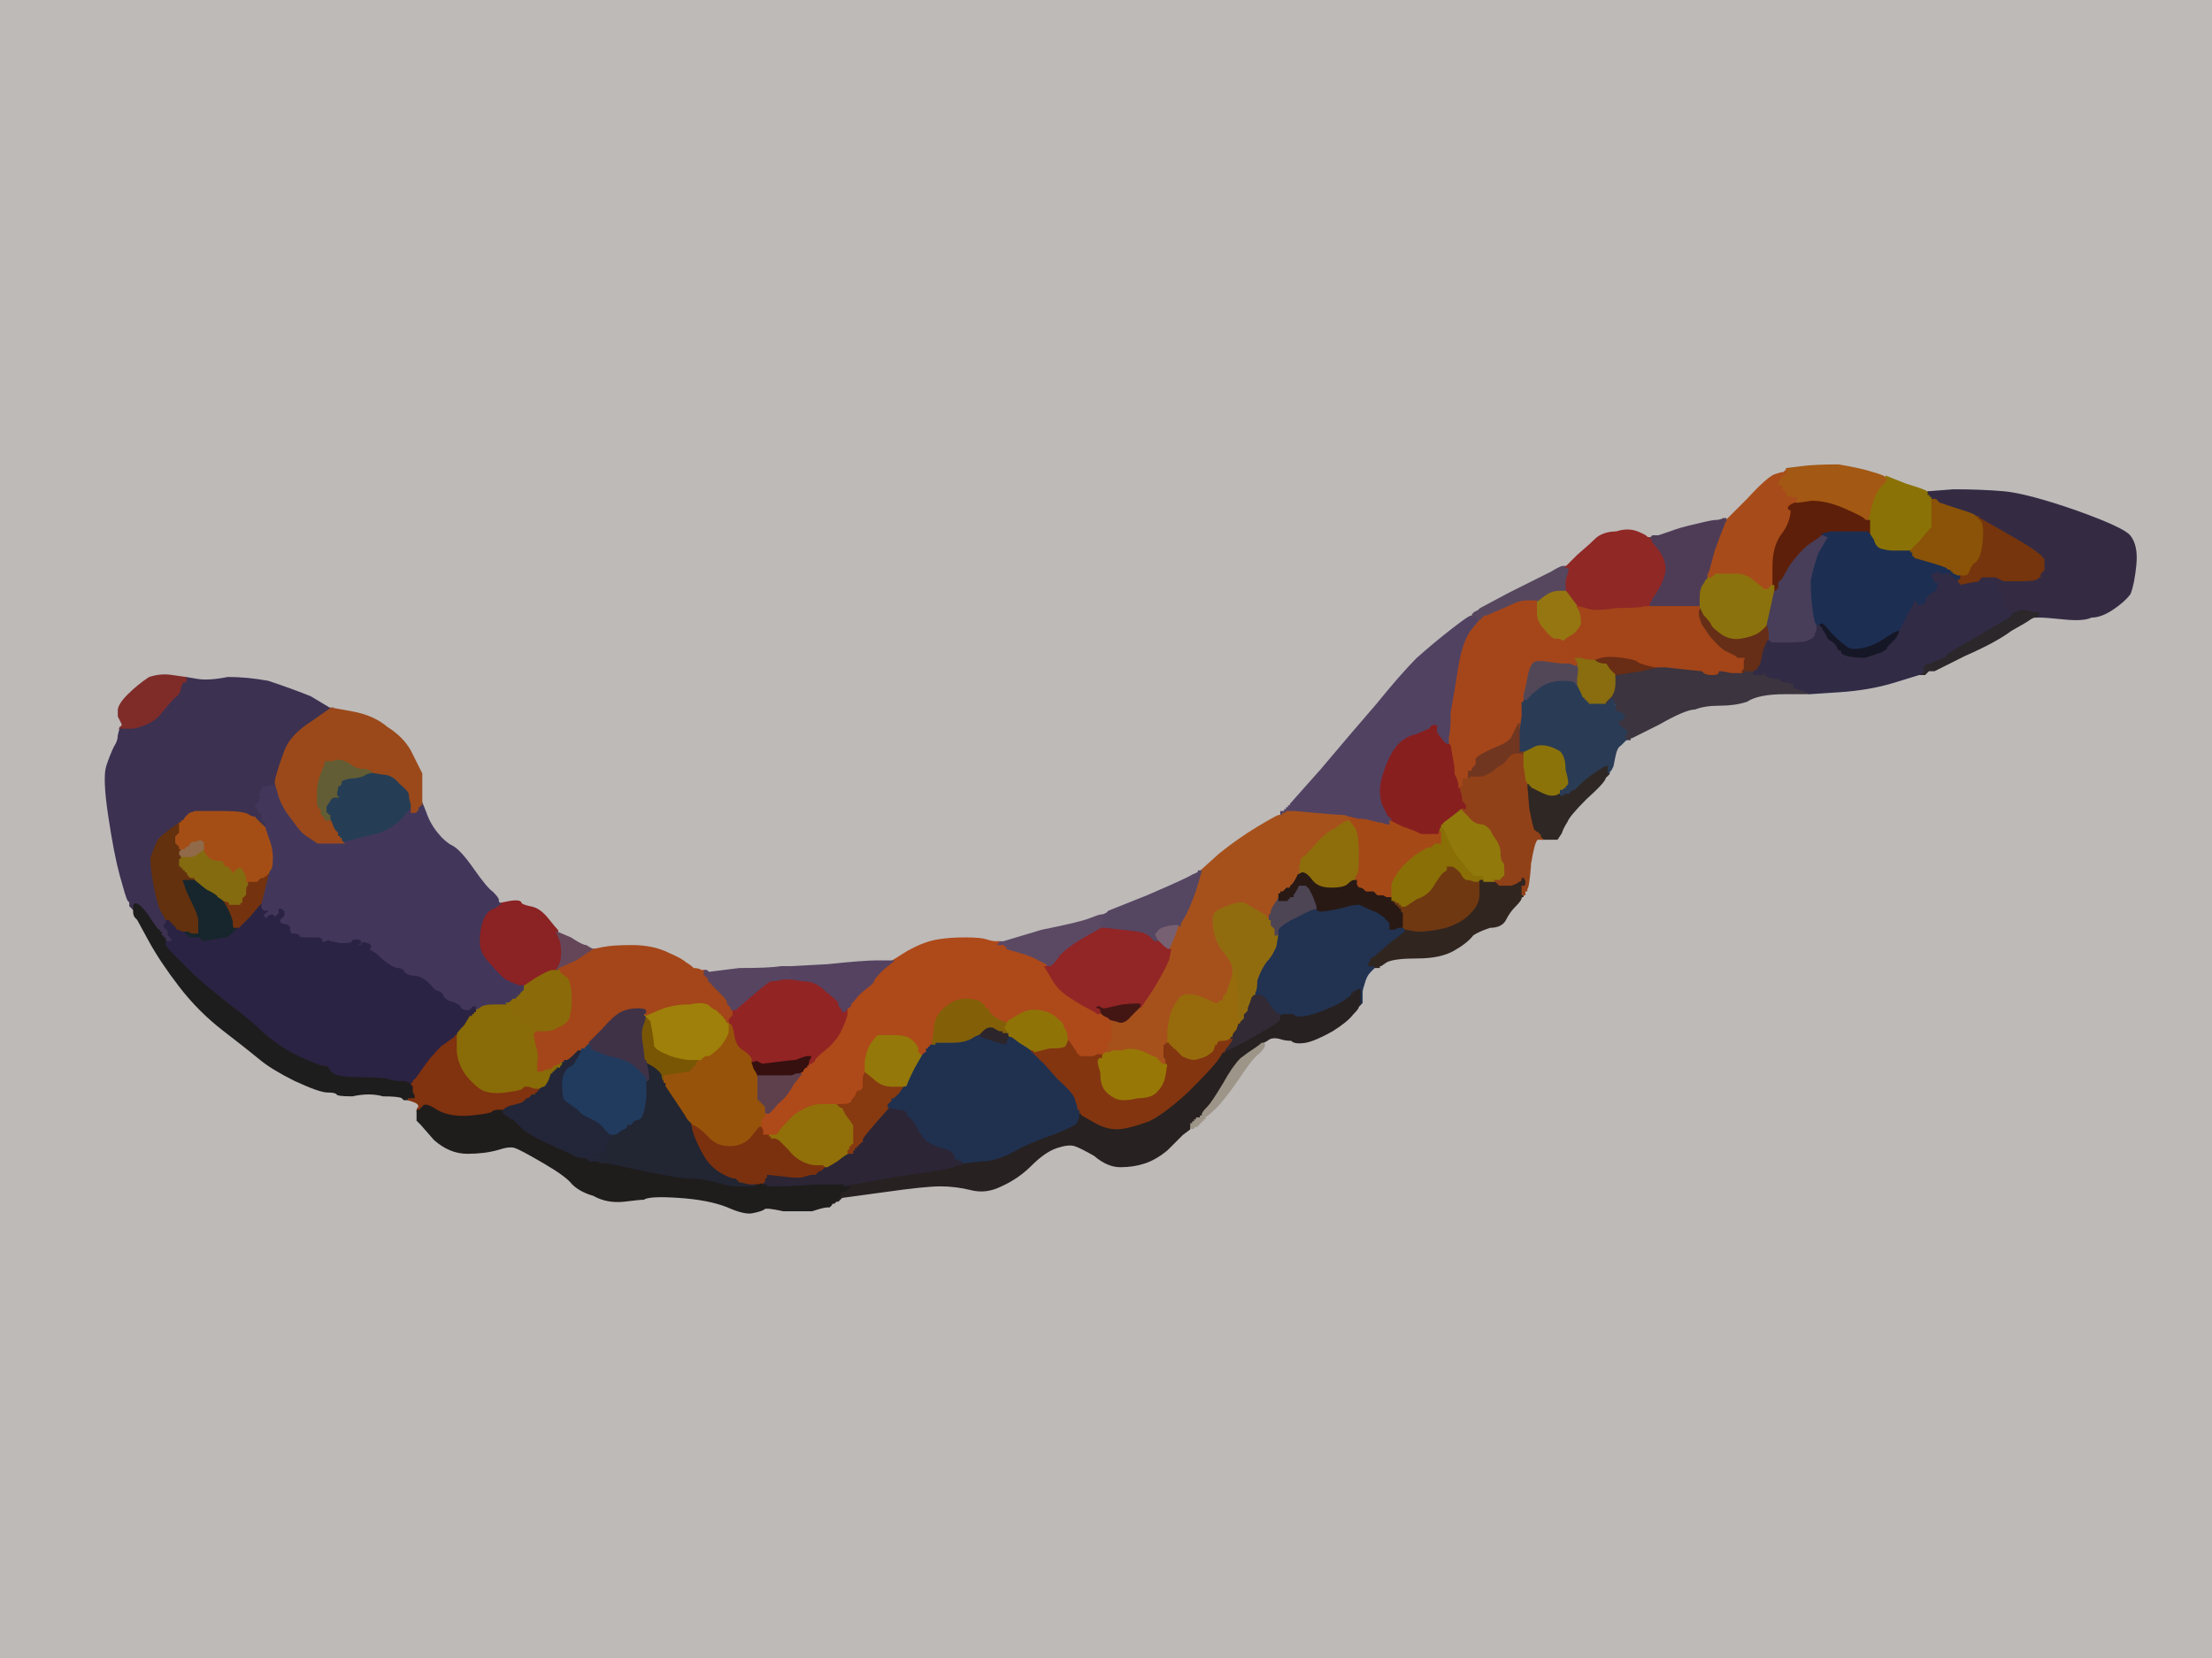 <!-- Created with clker.com Auto tracing tool http://www.clker.com) --> 
<svg 
   xmlns='http://www.w3.org/2000/svg'
   width='1155'
   height='866'>
<path style='opacity:1;fill:#63310E;fill-rule:evenodd;stroke:#63310E;stroke-width:1px;stroke-linecap:butt;stroke-linejoin:miter;stroke-opacity:1;' d='M 92 430 L 99 425 L 97 427 Q 96 429 95 429 L 95 430 L 95 430 L 94 430 L 94 431 L 94 432 L 95 432 L 95 432 L 95 433 L 94 433 L 94 434 L 94 435 L 93 436 L 92 437 L 92 438 L 92 440 L 93 441 L 94 442 L 94 442 L 94 442 L 94 443 L 95 443 L 95 444 L 94 445 L 94 445 L 94 446 L 94 446 L 94 446 L 95 447 L 95 448 L 95 448 L 95 448 L 95 449 L 94 449 L 94 450 L 94 452 L 95 452 L 95 452 L 95 453 L 96 453 L 96 453 L 96 454 L 96 454 L 96 454 L 97 454 L 97 454 L 97 455 L 98 455 L 98 456 Q 99 458 100 458 L 102 458 L 102 459 L 102 459 L 103 460 L 103 460 L 100 460 L 96 460 L 97 463 Q 98 466 101 472 Q 104 478 104 481 L 104 484 L 104 486 L 104 488 L 102 488 L 100 488 L 98 487 L 96 487 L 95 487 Q 94 486 92 486 L 91 484 L 91 484 L 90 484 L 90 484 L 90 484 L 90 483 L 90 483 L 89 483 L 89 482 L 89 482 L 88 482 L 88 482 L 88 482 L 88 481 L 88 481 L 87 481 L 87 481 L 86 481 Q 86 480 84 477 Q 82 474 80 464 Q 78 454 78 448 Q 80 442 82 438 Q 86 434 92 430 z 
'/>
<path style='opacity:1;fill:#223251;fill-rule:evenodd;stroke:#223251;stroke-width:1px;stroke-linecap:butt;stroke-linejoin:miter;stroke-opacity:1;' d='M 726 483 L 726 485 L 728 485 L 730 484 L 731 484 L 732 484 L 732 484 Q 733 484 734 485 L 734 485 L 734 486 Q 734 487 727 492 L 720 498 L 720 498 L 720 498 L 719 499 L 718 500 L 718 500 L 718 500 L 717 500 L 717 500 L 717 501 L 716 501 L 716 501 L 716 502 L 716 502 L 716 502 L 715 503 L 715 504 L 716 504 L 718 504 L 718 505 L 719 505 L 716 508 Q 714 510 713 514 Q 712 517 712 518 L 712 518 L 712 521 L 712 524 L 711 525 L 710 526 L 710 526 L 710 526 L 710 522 L 710 517 L 709 517 L 708 518 L 708 518 L 708 518 L 707 518 L 707 518 L 707 519 L 706 519 L 706 519 L 706 520 L 706 520 Q 706 520 703 522 Q 701 524 694 527 Q 687 530 682 531 Q 677 532 675 530 Q 673 530 670 530 L 668 531 L 668 530 Q 668 530 666 529 Q 665 528 662 524 Q 660 520 657 520 L 654 521 L 654 520 Q 654 519 656 512 Q 658 506 661 502 Q 664 499 666 494 L 667 488 L 667 486 Q 667 484 674 480 Q 682 476 684 475 Q 687 474 688 474 L 688 474 L 688 475 Q 689 476 694 475 Q 700 474 703 473 Q 706 472 710 472 Q 714 474 719 476 Q 724 479 724 480 Q 726 481 726 483 z 
'/>
<path style='opacity:1;fill:#881F1F;fill-rule:evenodd;stroke:#881F1F;stroke-width:1px;stroke-linecap:butt;stroke-linejoin:miter;stroke-opacity:1;' d='M 756 388 L 757 388 L 758 389 Q 758 390 759 395 Q 760 400 760 402 L 760 404 L 761 406 L 762 409 L 762 410 L 762 411 L 763 411 L 763 411 L 763 413 Q 764 415 764 418 Q 766 420 766 421 L 766 422 L 767 422 L 767 422 L 766 423 L 764 423 L 763 423 Q 762 424 758 427 L 754 430 L 754 430 L 754 430 L 754 431 L 754 431 L 753 431 L 753 432 L 753 432 L 753 432 L 753 432 Q 752 433 752 434 L 752 435 L 752 435 L 751 436 L 750 436 L 748 436 L 747 436 Q 746 436 742 436 Q 738 434 732 432 L 726 429 L 726 428 L 726 428 L 725 427 L 724 426 L 724 426 L 724 426 L 722 422 Q 720 418 720 413 Q 720 408 723 400 Q 726 392 730 388 Q 734 384 739 383 Q 744 381 746 380 Q 747 378 749 378 Q 751 378 751 380 Q 750 382 753 385 Q 755 388 756 388 z 
'/>
<path style='opacity:1;fill:#A74B1A;fill-rule:evenodd;stroke:#A74B1A;stroke-width:1px;stroke-linecap:butt;stroke-linejoin:miter;stroke-opacity:1;' d='M 932 245 L 932 245 L 933 246 Q 934 246 933 247 Q 932 248 932 248 L 932 248 L 931 249 L 930 250 L 930 250 L 930 250 L 930 251 L 930 251 L 929 252 L 929 253 L 930 253 Q 931 253 931 254 Q 931 255 932 256 Q 934 257 933 258 Q 933 259 936 259 Q 939 259 939 260 Q 938 262 939 262 L 939 263 L 937 263 L 935 264 L 934 265 Q 934 266 935 266 Q 936 266 935 270 Q 934 275 930 280 Q 926 286 926 296 L 926 306 L 926 306 L 925 306 L 925 307 L 924 307 L 924 307 L 924 308 L 923 308 L 922 308 L 922 309 L 922 309 L 921 309 L 921 308 L 921 308 L 920 308 L 920 308 L 920 308 L 920 307 Q 920 307 916 304 Q 912 300 906 300 Q 899 300 896 300 L 894 302 L 893 302 L 892 302 L 892 303 L 892 303 L 891 303 L 891 303 L 891 300 L 892 298 L 895 287 Q 899 276 900 274 Q 900 273 901 272 L 901 271 L 912 260 Q 923 248 927 247 Q 930 246 931 246 Q 931 246 932 245 z 
'/>
<path style='opacity:1;fill:#922423;fill-rule:evenodd;stroke:#922423;stroke-width:1px;stroke-linecap:butt;stroke-linejoin:miter;stroke-opacity:1;' d='M 409 511 L 413 511 L 420 512 Q 426 512 431 517 Q 436 521 438 523 Q 438 525 439 526 L 440 527 L 440 527 L 440 528 L 440 528 L 441 528 L 441 527 L 442 527 L 442 526 Q 442 525 443 525 L 444 525 L 443 529 Q 442 533 439 539 Q 436 544 431 549 Q 426 553 426 554 Q 426 555 425 555 L 424 556 L 424 556 L 424 556 L 423 556 L 423 556 L 423 557 L 422 557 L 422 558 L 422 559 L 421 559 L 420 559 L 420 558 L 420 557 L 421 557 Q 421 556 422 554 L 423 552 L 422 552 L 421 552 L 418 553 Q 416 554 415 554 Q 414 554 406 555 L 398 556 L 396 555 Q 395 554 394 555 L 393 555 L 392 555 Q 392 554 392 553 Q 391 551 388 549 Q 384 547 383 541 Q 382 535 381 535 L 380 535 L 380 534 L 380 534 L 380 533 L 380 532 L 381 531 L 382 530 L 382 528 L 382 527 L 384 527 L 385 526 L 392 520 Q 399 514 402 512 Q 405 512 409 511 z 
'/>
<path style='opacity:1;fill:#916C0F;fill-rule:evenodd;stroke:#916C0F;stroke-width:1px;stroke-linecap:butt;stroke-linejoin:miter;stroke-opacity:1;' d='M 657 475 L 662 478 L 662 478 L 662 478 L 662 479 L 663 479 L 663 479 L 663 480 L 663 480 L 664 480 L 664 482 L 664 483 L 665 484 L 666 485 L 666 486 L 666 488 L 667 488 L 667 488 L 666 494 Q 664 499 661 502 Q 658 506 656 512 Q 656 517 655 518 L 655 520 L 654 520 Q 654 520 654 521 L 654 521 L 653 524 Q 652 526 652 527 L 652 528 L 651 529 L 650 530 L 650 531 L 650 532 L 649 533 L 648 534 L 648 534 L 648 534 L 648 535 L 648 535 L 647 535 L 647 535 L 647 534 L 646 532 L 646 528 Q 646 523 646 518 Q 646 513 644 510 L 643 508 L 643 505 Q 642 502 638 497 Q 634 492 633 485 Q 632 478 634 476 Q 636 474 642 472 Q 648 470 650 471 Q 652 472 657 475 z 
'/>
<path style='opacity:1;fill:#A35813;fill-rule:evenodd;stroke:#A35813;stroke-width:1px;stroke-linecap:butt;stroke-linejoin:miter;stroke-opacity:1;' d='M 985 249 L 985 249 L 985 249 Q 985 250 986 250 Q 986 251 983 254 Q 980 257 978 264 L 976 272 L 975 272 L 974 272 L 973 271 Q 972 270 963 266 Q 954 262 946 262 L 939 263 L 939 262 Q 938 262 939 260 Q 939 259 936 259 Q 933 259 933 258 Q 934 257 932 256 Q 931 255 931 254 Q 931 253 930 253 L 929 253 L 929 252 L 930 251 L 930 251 L 930 250 L 930 250 L 930 250 L 931 249 L 932 248 L 932 248 Q 932 248 933 247 Q 934 246 933 246 L 932 245 L 932 245 L 932 244 L 940 243 Q 947 242 960 242 Q 972 244 978 246 Q 985 248 985 249 z 
'/>
<path style='opacity:1;fill:#7B310E;fill-rule:evenodd;stroke:#7B310E;stroke-width:1px;stroke-linecap:butt;stroke-linejoin:miter;stroke-opacity:1;' d='M 361 590 L 360 585 L 362 587 Q 365 588 370 593 Q 374 598 381 598 Q 388 598 392 593 Q 396 588 396 588 L 396 588 L 397 588 L 397 588 L 397 587 L 398 587 L 398 587 L 398 587 L 398 587 L 398 588 L 398 588 L 398 588 L 399 590 L 399 592 L 400 592 L 401 592 L 401 591 L 402 591 L 402 592 L 402 592 L 402 592 L 402 592 L 402 593 L 402 593 L 403 593 L 403 594 L 404 594 L 405 594 L 407 595 Q 408 596 412 600 Q 415 604 419 606 Q 423 608 426 608 L 430 608 L 431 609 L 432 609 L 432 609 L 432 610 L 432 610 L 432 610 L 431 610 L 431 610 L 430 611 L 429 612 L 429 612 L 428 612 L 428 612 L 428 612 L 427 613 L 426 614 L 424 614 Q 423 614 420 615 Q 418 616 410 615 L 401 614 L 401 615 L 400 616 L 400 617 L 400 618 L 399 618 L 399 619 L 398 619 Q 398 618 396 619 L 395 619 L 391 619 L 387 618 L 387 618 L 386 618 L 386 618 Q 386 618 384 616 Q 382 616 378 614 Q 374 612 371 609 Q 368 606 365 600 Q 362 594 361 590 z 
'/>
<path style='opacity:1;fill:#896D0F;fill-rule:evenodd;stroke:#896D0F;stroke-width:1px;stroke-linecap:butt;stroke-linejoin:miter;stroke-opacity:1;' d='M 831 344 L 833 344 L 834 345 Q 836 346 838 346 L 839 346 L 841 349 Q 844 352 844 352 L 844 353 L 844 357 Q 844 361 843 362 Q 842 363 842 364 L 842 365 L 842 365 Q 841 366 841 366 L 841 366 L 840 366 Q 840 366 840 367 L 840 367 L 840 367 Q 839 368 839 368 L 839 368 L 838 368 Q 838 368 834 368 L 830 368 L 830 368 L 830 368 L 829 368 L 829 368 L 829 367 L 828 367 L 828 367 L 828 366 L 828 366 L 828 366 L 827 366 Q 827 366 827 365 Q 826 365 825 362 L 823 358 L 823 354 Q 824 349 823 348 L 823 347 L 823 346 Q 822 345 822 344 L 821 343 L 825 343 Q 829 344 831 344 z 
'/>
<path style='opacity:1;fill:#947809;fill-rule:evenodd;stroke:#947809;stroke-width:1px;stroke-linecap:butt;stroke-linejoin:miter;stroke-opacity:1;' d='M 480 548 L 480 549 L 481 550 L 482 551 L 482 551 L 482 551 L 478 558 Q 474 566 474 567 Q 473 568 472 568 L 472 568 L 466 568 Q 460 568 456 564 L 451 560 L 451 554 Q 452 548 454 545 Q 456 542 458 540 Q 460 540 467 540 Q 474 540 477 543 Q 480 546 480 548 z 
'/>
<path style='opacity:1;fill:#976B0B;fill-rule:evenodd;stroke:#976B0B;stroke-width:1px;stroke-linecap:butt;stroke-linejoin:miter;stroke-opacity:1;' d='M 642 512 L 643 508 L 644 510 Q 646 513 646 518 Q 646 523 646 528 L 646 532 L 647 534 L 647 535 L 646 538 Q 644 540 644 541 L 644 542 L 643 542 L 643 542 L 643 543 L 643 543 L 642 543 Q 642 544 642 544 L 642 544 L 642 544 Q 641 544 641 545 L 641 545 L 640 545 Q 638 544 637 544 Q 636 544 636 545 L 636 546 L 635 546 Q 635 546 634 549 Q 632 551 630 552 Q 628 553 624 554 Q 621 554 617 552 L 613 548 L 613 548 L 612 548 L 612 548 L 612 548 L 612 547 L 612 547 L 611 547 L 611 546 L 611 546 L 610 546 L 610 546 L 610 546 L 610 545 L 610 545 L 609 545 L 609 545 L 609 538 Q 610 530 612 526 Q 614 522 616 520 Q 619 518 624 519 Q 628 520 632 522 Q 635 524 636 523 Q 636 522 637 522 L 638 522 L 638 521 Q 638 520 640 518 Q 640 517 642 512 z 
'/>
<path style='opacity:1;fill:#692C14;fill-rule:evenodd;stroke:#692C14;stroke-width:1px;stroke-linecap:butt;stroke-linejoin:miter;stroke-opacity:1;' d='M 860 347 L 864 348 L 867 348 L 870 348 L 870 348 Q 870 348 857 351 L 844 353 L 844 352 Q 844 352 841 349 L 839 346 L 838 346 Q 836 346 834 345 L 833 344 L 836 343 Q 840 342 847 343 Q 854 344 855 345 Q 856 346 860 347 z 
'/>
<path style='opacity:1;fill:#263E55;fill-rule:evenodd;stroke:#263E55;stroke-width:1px;stroke-linecap:butt;stroke-linejoin:miter;stroke-opacity:1;' d='M 191 404 L 194 403 L 200 404 Q 205 404 209 409 Q 214 413 214 415 Q 214 417 215 420 L 215 422 L 210 428 Q 204 434 196 436 Q 188 438 184 439 Q 180 440 180 440 L 179 440 L 179 440 L 178 439 L 178 439 L 178 438 L 178 438 L 178 438 L 177 438 L 177 438 L 177 437 L 176 437 L 176 436 L 176 435 L 175 434 Q 174 433 173 430 L 172 428 L 172 428 Q 172 427 171 427 L 171 427 L 171 426 Q 170 426 170 426 L 170 426 L 170 425 L 170 424 L 170 423 L 170 422 L 170 422 L 170 422 L 170 421 Q 170 421 172 418 Q 173 416 175 416 Q 176 416 176 416 Q 175 415 176 412 Q 176 410 177 410 Q 178 410 178 408 Q 178 407 183 406 Q 188 406 191 404 z 
'/>
<path style='opacity:1;fill:#222532;fill-rule:evenodd;stroke:#222532;stroke-width:1px;stroke-linecap:butt;stroke-linejoin:miter;stroke-opacity:1;' d='M 338 559 L 337 554 L 342 557 Q 346 560 346 562 Q 346 564 347 564 L 347 564 L 347 564 L 347 564 L 347 565 L 348 565 L 348 566 L 348 567 L 352 573 Q 356 579 358 582 Q 359 584 360 585 L 360 585 L 361 590 Q 362 594 365 600 Q 368 606 371 609 Q 374 612 378 614 Q 382 616 384 616 Q 386 618 386 618 L 386 618 L 387 618 L 387 618 L 391 619 L 395 619 L 395 619 L 395 620 L 390 620 L 386 620 L 384 620 Q 381 620 374 618 Q 367 616 361 616 Q 355 616 336 612 Q 318 608 316 608 L 313 608 L 312 607 L 311 606 L 311 606 L 311 606 L 312 606 L 312 606 L 312 605 L 312 605 L 313 605 L 313 604 L 312 604 L 310 604 L 310 603 L 310 603 L 309 603 L 309 602 L 312 602 Q 316 602 316 600 Q 315 598 316 598 Q 317 598 316 596 Q 315 593 317 593 L 319 594 L 319 593 L 320 593 L 320 593 L 320 592 L 320 592 L 320 592 L 321 592 Q 322 592 324 590 Q 327 589 327 588 Q 327 587 328 587 Q 330 587 330 586 Q 330 585 334 584 Q 336 582 337 573 L 337 564 L 338 564 Q 339 564 338 559 z 
'/>
<path style='opacity:1;fill:#907307;fill-rule:evenodd;stroke:#907307;stroke-width:1px;stroke-linecap:butt;stroke-linejoin:miter;stroke-opacity:1;' d='M 558 542 L 558 544 L 558 544 L 558 544 L 557 546 Q 557 547 556 547 Q 555 548 548 548 L 540 550 L 539 549 L 538 549 L 538 549 Q 537 548 532 545 L 528 542 L 527 542 L 527 542 L 527 542 L 526 541 L 526 541 L 526 540 L 526 540 L 526 540 L 525 540 L 525 540 L 525 539 L 525 539 L 525 538 L 524 537 L 524 537 L 524 536 L 524 536 L 524 536 L 525 535 L 525 534 L 525 534 L 526 533 L 526 533 L 526 532 L 526 532 L 526 532 L 527 532 L 527 532 L 532 529 Q 537 526 543 527 Q 549 528 552 531 Q 556 534 556 536 Q 558 539 558 542 z 
'/>
<path style='opacity:1;fill:#776071;fill-rule:evenodd;stroke:#776071;stroke-width:1px;stroke-linecap:butt;stroke-linejoin:miter;stroke-opacity:1;' d='M 616 483 L 616 483 L 614 489 Q 611 496 611 496 L 611 496 L 610 496 Q 609 496 606 493 L 604 491 L 604 490 Q 604 490 603 490 L 603 490 L 603 490 Q 602 489 602 489 L 602 489 L 602 488 Q 602 487 603 486 Q 604 486 605 485 Q 605 484 610 483 Q 615 482 616 483 z 
'/>
<path style='opacity:1;fill:#8D6E0B;fill-rule:evenodd;stroke:#8D6E0B;stroke-width:1px;stroke-linecap:butt;stroke-linejoin:miter;stroke-opacity:1;' d='M 704 428 L 705 428 L 708 432 Q 710 435 710 446 Q 710 456 709 457 Q 708 458 708 459 L 708 460 L 707 460 Q 706 460 704 462 Q 702 464 695 464 Q 688 464 685 460 Q 682 456 680 456 L 678 457 L 678 457 L 678 457 L 678 452 Q 679 447 680 447 Q 681 447 686 441 Q 692 434 697 432 Q 702 428 704 428 z 
'/>
<path style='opacity:1;fill:#483E59;fill-rule:evenodd;stroke:#483E59;stroke-width:1px;stroke-linecap:butt;stroke-linejoin:miter;stroke-opacity:1;' d='M 951 279 L 952 279 L 955 279 Q 958 279 958 280 Q 958 281 954 284 Q 950 288 948 293 Q 946 298 946 308 Q 946 319 948 322 Q 948 326 949 326 L 949 327 L 949 329 Q 948 331 948 332 L 948 333 L 947 333 L 947 334 L 947 334 L 946 334 L 946 334 L 946 334 L 944 335 Q 942 336 933 336 L 924 336 L 924 335 L 924 335 L 923 335 L 923 335 L 923 330 L 922 326 L 922 326 L 922 326 L 922 326 Q 922 326 924 317 L 926 308 L 926 308 L 926 308 L 927 308 L 927 308 L 927 307 L 928 307 L 928 306 L 928 304 L 929 303 L 930 302 L 934 295 Q 939 288 944 284 Q 950 280 951 279 z 
'/>
<path style='opacity:1;fill:#272121;fill-rule:evenodd;stroke:#272121;stroke-width:1px;stroke-linecap:butt;stroke-linejoin:miter;stroke-opacity:1;' d='M 708 518 L 708 518 L 709 517 L 710 517 L 710 522 L 710 526 L 710 526 Q 710 527 707 530 Q 704 534 696 539 Q 687 544 682 545 Q 676 546 674 544 Q 671 544 668 543 Q 664 542 662 544 L 660 545 L 660 545 Q 659 546 659 546 L 659 546 L 658 546 Q 657 546 654 548 L 652 550 L 648 553 Q 644 557 639 566 Q 633 576 631 578 Q 628 581 628 582 L 628 583 L 627 583 L 627 584 L 626 584 Q 626 584 626 585 L 626 585 L 626 585 Q 625 586 625 586 L 625 586 L 624 586 Q 624 586 624 587 L 624 587 L 624 587 Q 623 588 623 588 L 623 588 L 622 588 Q 622 588 622 589 L 622 589 L 622 590 Q 622 590 618 593 Q 615 596 610 601 Q 604 606 598 608 Q 592 610 585 610 Q 578 610 571 604 Q 564 600 561 599 Q 558 598 552 600 Q 546 602 539 609 Q 532 616 523 620 Q 515 624 507 622 Q 499 620 491 620 Q 483 620 462 623 L 440 626 L 439 627 L 438 628 L 438 628 L 438 628 L 437 628 L 437 628 L 436 629 L 435 630 L 434 630 L 433 630 L 433 629 L 433 628 L 434 628 L 435 628 L 435 627 L 436 627 L 436 627 L 436 626 L 436 626 L 436 626 L 437 626 L 437 626 L 437 625 L 438 625 L 438 625 L 438 624 L 438 624 L 438 624 L 439 623 L 439 622 L 440 622 L 441 622 L 442 621 L 443 620 L 442 620 L 440 620 L 440 619 L 440 619 L 468 614 Q 496 610 498 609 L 499 608 L 500 608 L 502 608 L 502 607 L 502 607 L 503 607 L 503 607 L 512 606 Q 520 606 529 601 Q 538 596 550 592 Q 562 587 562 586 Q 562 586 562 584 L 562 581 L 562 580 L 562 579 L 563 579 L 564 579 L 564 580 L 564 581 L 565 581 L 565 582 L 572 586 Q 579 590 586 589 Q 592 588 600 585 Q 608 581 620 570 Q 632 558 635 554 Q 638 550 638 549 L 639 549 L 649 544 Q 658 539 663 536 Q 668 533 668 532 L 668 531 L 670 530 Q 673 530 675 530 Q 677 532 682 531 Q 687 530 694 527 Q 701 524 703 522 Q 706 520 706 520 L 706 520 L 706 519 L 706 519 L 707 519 L 707 518 L 707 518 L 708 518 L 708 518 z 
'/>
<path style='opacity:1;fill:#795603;fill-rule:evenodd;stroke:#795603;stroke-width:1px;stroke-linecap:butt;stroke-linejoin:miter;stroke-opacity:1;' d='M 336 534 L 337 530 L 338 531 Q 339 532 340 533 Q 340 533 341 538 Q 342 544 342 546 Q 343 548 348 550 Q 352 552 359 552 Q 366 552 367 551 L 368 551 L 366 553 Q 364 555 364 555 L 364 556 L 364 556 L 364 556 L 363 557 L 362 558 L 362 558 L 362 558 L 362 559 L 362 559 L 361 559 Q 361 560 361 560 Q 360 560 354 561 L 347 562 L 347 563 L 347 564 L 347 564 Q 346 564 346 562 Q 346 560 342 557 L 337 554 L 337 554 Q 336 554 336 552 Q 336 551 335 544 Q 334 538 336 534 z 
'/>
<path style='opacity:1;fill:#896B07;fill-rule:evenodd;stroke:#896B07;stroke-width:1px;stroke-linecap:butt;stroke-linejoin:miter;stroke-opacity:1;' d='M 264 524 L 265 524 L 265 524 L 265 524 L 269 528 Q 274 531 276 535 Q 278 538 278 539 L 279 539 L 280 545 Q 282 551 281 555 L 281 559 L 283 559 L 285 558 L 286 558 Q 288 558 289 556 L 290 556 L 292 555 L 293 554 L 294 554 L 295 554 L 295 554 L 295 554 L 295 555 L 294 555 L 294 555 L 294 556 L 294 556 L 294 556 L 293 557 L 293 558 L 292 558 L 291 558 L 291 559 L 290 559 L 290 559 L 290 560 L 290 560 L 290 560 L 289 560 L 289 560 L 289 561 L 288 561 L 287 564 Q 285 568 284 568 Q 283 568 282 569 L 282 569 L 279 569 L 276 568 L 275 568 L 274 568 L 273 569 Q 272 570 264 571 Q 257 572 252 570 Q 248 568 243 562 Q 238 555 238 548 L 237 541 L 238 541 Q 238 540 238 540 L 238 540 L 238 540 Q 238 539 242 535 L 245 530 L 245 530 L 246 530 L 246 530 L 246 530 L 246 529 L 246 529 L 247 529 L 247 528 L 247 528 L 248 528 L 248 528 L 248 528 L 248 527 L 248 527 L 250 526 Q 252 524 258 524 Q 263 524 264 524 z 
'/>
<path style='opacity:1;fill:#BDBAB8;fill-rule:evenodd;stroke:#BDBAB8;stroke-width:1px;stroke-linecap:butt;stroke-linejoin:miter;stroke-opacity:1;' d='M 0 433 L 0 0 L 578 0 L 1155 0 L 1155 433 L 1155 866 L 578 866 L 0 866 L 0 433 z 
M 985 249 L 985 249 L 995 253 Q 1005 256 1006 257 L 1007 257 L 1020 256 Q 1034 256 1046 257 Q 1058 258 1084 267 Q 1109 276 1112 280 Q 1116 285 1115 295 Q 1114 305 1112 310 Q 1109 314 1103 318 Q 1097 322 1092 322 Q 1088 324 1078 323 Q 1068 322 1066 322 L 1063 322 L 1062 322 Q 1062 322 1060 323 Q 1059 324 1050 329 Q 1042 335 1026 342 L 1010 350 L 1008 350 L 1007 350 L 1006 351 L 1005 352 L 1004 352 L 1003 352 L 1002 352 Q 1002 352 989 356 Q 976 360 960 361 L 945 362 L 932 362 Q 918 362 912 366 Q 906 368 898 368 Q 890 368 885 370 Q 880 370 866 378 L 852 385 L 851 385 L 851 386 L 850 386 L 849 386 L 849 386 Q 848 387 846 389 Q 844 390 843 395 L 842 400 L 841 402 L 840 403 L 840 403 L 840 403 L 840 404 Q 840 404 838 406 Q 838 408 828 417 Q 819 426 818 429 Q 816 432 815 435 L 813 438 L 809 438 L 805 438 L 803 438 Q 801 438 800 451 Q 798 464 797 464 L 796 464 L 796 466 L 796 467 L 795 467 L 795 467 L 795 468 Q 794 468 794 469 Q 794 470 791 473 Q 788 476 786 480 Q 784 484 778 484 Q 772 486 769 488 Q 766 492 759 496 Q 752 500 740 500 Q 728 500 724 502 L 721 504 L 721 504 L 720 504 L 720 504 L 720 504 L 720 505 L 720 505 L 719 505 L 719 505 L 716 508 Q 714 510 713 514 Q 712 517 712 518 L 712 518 L 712 521 L 712 524 L 711 525 L 710 526 L 710 526 L 710 526 L 710 526 Q 710 527 707 530 Q 704 534 696 539 Q 687 544 682 545 Q 676 546 674 544 Q 671 544 668 543 Q 664 542 662 544 L 660 545 L 660 546 Q 660 546 659 546 L 659 546 L 654 552 Q 650 559 645 565 Q 641 572 635 577 Q 630 583 629 583 L 629 584 L 629 584 L 628 584 L 628 584 L 628 584 L 627 585 L 626 585 L 626 586 Q 626 586 625 586 L 625 586 L 625 586 Q 624 587 624 587 L 624 587 L 624 588 Q 624 588 623 588 L 623 588 L 623 588 Q 622 589 622 589 L 622 589 L 622 590 Q 622 590 618 593 Q 615 596 610 601 Q 604 606 598 608 Q 592 610 585 610 Q 578 610 571 604 Q 564 600 561 599 Q 558 598 552 600 Q 546 602 539 609 Q 532 616 523 620 Q 515 624 507 622 Q 499 620 491 620 Q 483 620 462 623 L 440 626 L 439 627 L 438 628 L 438 628 L 438 628 L 437 628 L 437 628 L 436 629 L 434 629 L 434 629 Q 434 630 434 630 L 433 630 L 432 630 Q 430 630 424 632 Q 418 632 409 632 Q 400 630 399 631 Q 398 632 393 633 Q 389 634 380 630 Q 370 626 354 625 Q 339 624 336 626 Q 334 626 326 627 Q 317 628 310 624 Q 303 622 299 618 Q 296 614 284 607 Q 272 600 269 599 Q 266 598 260 600 Q 253 602 244 602 Q 235 602 227 595 L 220 587 L 219 586 L 218 585 L 218 582 L 218 580 L 218 580 Q 218 579 219 578 Q 219 576 216 575 L 213 574 L 213 574 L 213 574 L 212 574 L 211 574 L 210 573 Q 208 572 200 572 Q 193 570 184 572 Q 176 572 176 571 Q 175 570 171 570 Q 167 570 154 564 Q 142 558 136 553 Q 130 548 117 538 Q 104 528 94 515 Q 84 502 78 491 L 72 480 L 71 479 Q 70 478 70 476 L 70 475 L 70 475 L 70 475 L 69 474 L 68 473 L 68 472 L 68 471 L 67 470 Q 66 468 63 457 Q 60 446 57 426 Q 54 406 56 400 Q 58 394 60 390 Q 62 387 62 384 L 63 380 L 63 380 L 64 379 L 64 379 L 64 378 L 64 378 L 64 378 L 63 376 L 62 374 L 62 371 Q 62 368 63 367 Q 64 366 71 360 Q 78 354 84 352 Q 89 352 92 353 L 96 355 L 96 354 Q 96 354 97 354 L 97 354 L 103 355 Q 109 356 119 354 Q 129 354 140 356 Q 152 360 162 364 Q 172 370 172 370 L 173 370 L 184 372 Q 195 374 202 380 Q 210 385 214 392 Q 218 400 220 404 Q 220 408 220 413 L 220 418 L 220 418 L 220 419 L 220 419 L 220 419 L 222 424 Q 224 430 228 435 Q 232 440 236 442 Q 240 444 247 454 Q 254 464 257 466 Q 260 469 260 470 L 260 471 L 261 472 L 261 472 L 266 471 Q 272 470 272 472 Q 273 473 278 474 Q 282 475 286 480 Q 290 485 291 486 L 291 487 L 298 490 Q 304 494 306 494 Q 309 496 310 496 L 310 496 L 315 495 Q 320 494 330 494 Q 341 494 349 498 Q 356 501 358 503 Q 360 504 362 506 Q 365 506 366 507 L 368 507 L 369 507 L 370 508 L 386 506 Q 402 506 408 505 L 413 505 L 432 504 Q 451 502 458 502 L 466 502 L 474 497 Q 483 492 490 491 Q 496 490 504 490 Q 512 490 515 491 Q 518 492 520 492 L 521 492 L 522 492 L 524 492 L 544 486 Q 564 482 569 480 Q 574 478 575 478 L 576 478 L 576 478 L 576 478 L 578 477 L 579 476 L 599 468 Q 620 459 623 457 Q 626 456 626 455 L 627 455 L 637 446 Q 647 438 657 432 Q 667 426 668 426 L 669 426 L 669 426 Q 669 426 670 425 L 670 425 L 670 424 Q 670 424 671 424 L 671 424 L 671 423 L 672 423 L 672 423 L 672 422 L 672 422 L 672 422 L 673 422 L 673 422 L 673 421 L 674 421 L 674 421 L 674 420 L 690 402 Q 706 383 719 368 Q 732 352 740 344 Q 749 336 758 329 Q 767 322 768 322 L 769 322 L 769 322 Q 769 322 770 321 L 770 321 L 770 320 Q 770 319 772 319 L 773 318 L 788 310 Q 804 302 810 299 Q 815 296 816 296 L 818 296 L 824 290 Q 831 284 834 281 Q 838 278 844 278 Q 850 276 855 278 Q 860 280 860 281 L 861 281 L 862 281 L 863 280 L 864 280 L 866 280 L 872 278 Q 877 276 886 274 Q 894 272 896 272 Q 898 272 900 271 L 901 271 L 912 260 Q 923 248 927 247 Q 930 246 931 246 Q 931 246 932 245 L 932 245 L 932 245 L 932 244 L 940 243 Q 947 242 960 242 Q 972 244 978 246 Q 985 248 985 249 z 
'/>
<path style='opacity:1;fill:#8B2223;fill-rule:evenodd;stroke:#8B2223;stroke-width:1px;stroke-linecap:butt;stroke-linejoin:miter;stroke-opacity:1;' d='M 291 486 L 291 487 L 293 492 Q 294 498 293 502 Q 292 505 291 506 L 291 507 L 288 507 Q 285 508 280 511 L 274 515 L 271 515 Q 268 514 264 512 Q 261 510 256 504 Q 250 498 250 492 Q 250 485 252 480 Q 254 475 258 474 L 261 472 L 261 472 L 261 472 L 266 471 Q 272 470 272 472 Q 273 473 278 474 Q 282 475 286 480 Q 290 485 291 486 z 
'/>
<path style='opacity:1;fill:#8A5307;fill-rule:evenodd;stroke:#8A5307;stroke-width:1px;stroke-linecap:butt;stroke-linejoin:miter;stroke-opacity:1;' d='M 1007 259 L 1007 258 L 1008 258 Q 1009 258 1009 259 Q 1009 260 1010 260 L 1011 260 L 1012 261 L 1013 262 L 1022 265 Q 1032 268 1032 269 L 1033 269 L 1033 269 Q 1033 270 1034 270 L 1034 270 L 1034 271 Q 1034 272 1036 273 Q 1036 274 1036 278 Q 1036 283 1034 290 Q 1032 297 1031 297 Q 1030 298 1029 299 Q 1028 301 1026 301 L 1023 301 L 1022 301 L 1020 300 L 1020 300 L 1020 300 L 1019 300 L 1019 300 L 1019 299 L 1018 299 L 1018 299 L 1018 298 L 1018 298 L 1018 298 L 1017 298 L 1017 298 L 1016 297 Q 1014 296 1007 294 L 1000 292 L 1000 292 L 1000 292 L 999 292 L 999 292 L 999 291 L 998 291 L 998 290 L 998 289 L 997 289 L 997 288 L 997 288 L 996 288 L 996 288 L 996 288 L 996 288 L 996 288 L 997 287 L 998 286 L 1002 282 Q 1006 277 1008 275 Q 1008 273 1008 266 Q 1008 260 1007 259 z 
'/>
<path style='opacity:1;fill:#98530B;fill-rule:evenodd;stroke:#98530B;stroke-width:1px;stroke-linecap:butt;stroke-linejoin:miter;stroke-opacity:1;' d='M 380 539 L 380 535 L 381 535 Q 382 535 383 541 Q 384 547 388 549 Q 391 551 392 553 Q 392 554 392 555 L 393 555 L 394 558 Q 396 561 396 562 L 396 562 L 396 568 L 396 574 L 397 574 L 397 574 L 397 575 L 398 575 L 398 576 Q 400 577 400 579 L 400 581 L 400 582 L 400 583 L 399 584 L 398 586 L 398 586 L 398 587 L 398 587 L 398 587 L 397 587 L 397 588 L 397 588 L 396 588 L 396 588 Q 396 588 392 593 Q 388 598 381 598 Q 374 598 370 593 Q 365 588 362 587 L 360 585 L 360 585 Q 359 584 358 582 Q 356 579 352 573 L 348 567 L 348 566 L 348 565 L 347 565 L 347 564 L 347 564 L 347 564 L 347 563 L 347 562 L 354 561 Q 360 560 361 560 Q 361 560 361 559 L 362 559 L 362 559 L 362 558 L 362 558 L 362 558 L 363 557 L 364 556 L 364 556 L 364 556 L 364 555 Q 364 555 365 554 L 366 553 L 366 553 Q 367 552 367 552 L 367 552 L 368 552 Q 368 552 368 551 L 368 551 L 370 551 Q 372 550 376 546 Q 379 542 380 539 z 
'/>
<path style='opacity:1;fill:#42375B;fill-rule:evenodd;stroke:#42375B;stroke-width:1px;stroke-linecap:butt;stroke-linejoin:miter;stroke-opacity:1;' d='M 140 410 L 144 409 L 146 416 Q 148 422 153 428 Q 157 434 160 436 Q 163 438 166 440 Q 168 440 169 440 L 170 440 L 171 440 L 172 440 L 176 440 L 179 440 L 179 440 L 179 440 L 180 440 Q 180 440 184 439 Q 188 438 196 436 Q 204 434 210 428 L 215 422 L 215 423 L 215 424 L 216 424 L 217 424 L 217 423 L 218 423 L 218 422 L 218 421 L 219 421 L 219 420 L 219 420 L 220 420 L 220 420 L 220 420 L 220 419 L 220 419 L 220 419 L 220 419 L 222 424 Q 224 430 228 435 Q 232 440 236 442 Q 240 444 247 454 Q 254 464 257 466 Q 260 469 260 470 L 260 471 L 261 472 L 261 472 L 261 472 L 261 472 L 258 474 Q 254 475 252 480 Q 250 485 250 492 Q 250 498 256 504 Q 261 510 264 512 Q 268 514 271 515 L 274 515 L 274 516 L 274 517 L 273 518 L 272 519 L 272 519 L 272 520 L 272 520 L 272 520 L 271 520 L 271 520 L 271 521 L 270 521 L 270 521 L 270 522 L 269 522 L 268 522 L 267 523 L 266 524 L 266 524 L 265 524 L 264 524 Q 263 524 258 524 Q 252 524 250 526 L 248 527 L 248 526 L 248 526 L 247 526 L 247 526 L 247 527 L 246 527 L 246 527 L 246 528 L 244 528 Q 241 528 240 526 Q 240 525 239 525 Q 238 524 234 523 Q 231 521 231 520 Q 231 519 229 518 Q 227 518 224 514 Q 220 510 216 510 Q 213 510 211 508 Q 210 506 208 506 Q 206 506 203 504 Q 200 502 198 500 Q 196 498 194 497 Q 192 496 193 495 Q 194 494 192 493 Q 189 492 189 493 Q 189 494 181 493 Q 173 492 172 492 Q 172 491 170 492 Q 168 493 168 492 Q 168 490 166 490 Q 164 490 160 490 Q 156 490 156 489 Q 156 488 153 488 Q 151 488 151 485 Q 151 483 148 483 Q 145 482 146 480 L 148 478 L 148 477 L 148 476 L 147 476 L 147 476 L 147 475 L 146 475 L 146 476 L 146 477 L 144 479 Q 144 481 143 480 Q 143 478 142 478 Q 141 478 140 479 L 139 480 L 138 480 L 138 480 L 138 479 L 138 479 L 137 478 L 137 477 L 138 477 L 139 476 L 138 476 Q 137 476 136 474 L 136 473 L 136 472 Q 136 472 138 464 L 139 457 L 140 457 Q 140 456 140 456 L 140 456 L 140 456 Q 140 455 141 454 Q 142 453 142 448 Q 142 443 140 438 L 138 432 L 138 432 Q 138 431 137 431 L 137 431 L 137 430 L 136 428 L 136 426 L 136 425 L 135 425 Q 134 424 134 423 Q 134 422 133 422 Q 132 421 134 419 Q 136 416 135 416 Q 134 415 136 412 Q 136 410 140 410 z 
M 186 492 Q 186 491 187 491 Q 188 491 188 492 Q 188 493 187 493 Q 186 493 186 492 z 
'/>
<path style='opacity:1;fill:#431614;fill-rule:evenodd;stroke:#431614;stroke-width:1px;stroke-linecap:butt;stroke-linejoin:miter;stroke-opacity:1;' d='M 596 524 L 596 525 L 596 526 Q 596 526 591 531 Q 587 536 583 534 L 579 533 L 579 533 Q 579 532 576 531 L 574 529 L 574 528 Q 574 528 573 528 L 573 528 L 572 526 Q 572 525 574 525 L 576 526 L 576 526 L 576 526 L 577 526 L 577 526 L 586 524 Q 596 523 596 524 z 
'/>
<path style='opacity:1;fill:#5B4964;fill-rule:evenodd;stroke:#5B4964;stroke-width:1px;stroke-linecap:butt;stroke-linejoin:miter;stroke-opacity:1;' d='M 575 478 L 576 478 L 576 478 L 576 479 L 576 480 L 576 481 L 576 482 L 576 482 L 575 482 L 575 482 L 575 483 L 576 483 L 576 483 L 576 484 L 576 484 L 577 484 L 577 484 Q 577 484 569 488 Q 561 492 557 496 Q 554 500 550 503 L 547 506 L 547 506 Q 546 505 546 505 L 546 505 L 546 504 Q 546 504 542 502 Q 539 500 532 498 L 525 496 L 525 495 L 524 495 L 524 495 L 524 494 L 522 494 L 520 494 L 520 493 L 520 493 L 521 492 L 521 492 L 522 492 L 524 492 L 544 486 Q 564 482 569 480 Q 574 478 575 478 z 
'/>
<path style='opacity:1;fill:#76350C;fill-rule:evenodd;stroke:#76350C;stroke-width:1px;stroke-linecap:butt;stroke-linejoin:miter;stroke-opacity:1;' d='M 1033 270 L 1033 269 L 1034 269 Q 1035 269 1036 271 Q 1038 272 1050 279 Q 1062 286 1064 288 Q 1067 290 1067 291 L 1068 291 L 1068 294 L 1068 298 L 1067 299 L 1066 300 L 1066 301 L 1066 302 L 1065 302 L 1065 302 L 1064 303 Q 1062 304 1056 304 Q 1049 304 1046 304 L 1042 302 L 1038 302 L 1035 302 L 1035 303 L 1035 303 L 1034 303 Q 1034 304 1034 304 Q 1033 304 1028 305 L 1023 306 L 1023 305 L 1022 305 L 1022 304 L 1022 303 L 1021 303 L 1021 303 L 1021 303 L 1021 302 L 1022 302 L 1023 302 L 1023 301 L 1023 301 L 1026 301 Q 1028 301 1029 298 Q 1030 295 1032 294 Q 1034 292 1035 288 Q 1036 283 1036 278 Q 1036 274 1035 272 Q 1034 271 1033 270 z 
'/>
<path style='opacity:1;fill:#74330E;fill-rule:evenodd;stroke:#74330E;stroke-width:1px;stroke-linecap:butt;stroke-linejoin:miter;stroke-opacity:1;' d='M 139 456 L 140 456 L 138 464 Q 136 472 136 472 L 136 473 L 131 479 Q 126 484 125 485 L 124 485 L 122 485 Q 121 485 121 481 Q 120 477 117 472 L 114 468 L 117 470 Q 120 471 120 471 L 120 472 L 120 472 L 120 472 L 121 472 L 121 472 L 122 472 L 124 472 L 124 472 L 124 472 L 125 472 L 125 472 L 125 471 L 126 471 L 126 470 L 126 469 L 127 468 L 128 467 L 128 465 Q 128 463 129 462 L 129 460 L 130 460 L 131 460 L 132 460 L 132 460 L 133 460 L 134 460 L 135 459 L 136 458 L 137 458 Q 138 458 138 457 Q 138 456 139 456 z 
'/>
<path style='opacity:1;fill:#524757;fill-rule:evenodd;stroke:#524757;stroke-width:1px;stroke-linecap:butt;stroke-linejoin:miter;stroke-opacity:1;' d='M 817 346 L 820 346 L 822 347 L 823 347 L 823 348 Q 824 349 823 354 L 823 358 L 823 358 Q 822 358 822 357 Q 821 356 816 356 Q 810 356 805 359 L 800 363 L 800 363 L 800 364 L 800 364 L 800 364 L 799 364 L 799 364 L 799 365 L 798 365 L 798 365 L 798 366 L 797 366 L 796 366 L 796 367 L 796 367 L 795 367 L 795 367 L 795 363 L 796 359 L 797 354 Q 798 348 800 346 Q 801 344 808 345 Q 814 346 817 346 z 
'/>
<path style='opacity:1;fill:#2B2536;fill-rule:evenodd;stroke:#2B2536;stroke-width:1px;stroke-linecap:butt;stroke-linejoin:miter;stroke-opacity:1;' d='M 457 586 L 464 578 L 464 578 L 464 578 L 465 578 L 465 578 L 469 579 Q 473 579 474 581 Q 474 582 475 583 Q 476 583 479 588 Q 482 594 485 596 Q 488 598 492 599 Q 496 600 497 601 L 498 602 L 498 602 L 498 602 L 499 604 L 499 605 L 500 605 L 502 606 L 502 606 L 502 606 L 503 606 L 503 607 L 503 607 L 502 607 L 502 607 L 502 608 L 500 608 L 499 608 L 498 609 Q 496 610 468 614 L 440 619 L 426 619 Q 413 620 406 620 L 400 620 L 400 619 L 400 619 L 399 619 L 399 619 L 399 618 L 400 618 L 400 617 L 400 616 L 401 615 L 401 614 L 410 615 Q 418 616 420 615 Q 423 614 424 614 L 426 614 L 427 613 L 428 612 L 428 612 L 428 612 L 429 612 L 429 612 L 430 611 L 431 610 L 431 610 L 432 610 L 432 610 L 432 610 L 432 609 L 432 609 L 437 606 Q 442 602 443 602 L 443 602 L 444 602 Q 444 602 444 601 L 444 601 L 444 601 Q 445 600 445 600 L 446 600 L 446 600 L 446 600 L 446 599 L 446 599 L 447 599 L 447 598 L 447 598 L 448 598 L 448 598 L 448 598 L 448 597 L 448 597 L 449 597 L 449 596 L 449 596 L 450 596 L 450 595 Q 450 594 457 586 z 
'/>
<path style='opacity:1;fill:#9E9589;fill-rule:evenodd;stroke:#9E9589;stroke-width:1px;stroke-linecap:butt;stroke-linejoin:miter;stroke-opacity:1;' d='M 659 545 L 660 545 L 660 546 Q 660 547 657 550 Q 654 552 648 561 Q 642 570 636 577 Q 630 583 629 583 L 629 584 L 629 584 L 628 584 L 628 584 L 628 584 L 628 585 L 628 585 L 627 585 L 627 586 L 627 586 L 626 586 L 626 586 L 626 586 L 626 587 L 626 587 L 625 587 L 625 588 L 625 588 L 624 588 L 624 588 L 624 588 L 623 589 L 622 589 L 622 588 L 622 587 L 623 587 L 623 586 L 623 586 L 624 586 L 624 586 L 624 586 L 624 585 L 624 585 L 625 585 L 625 584 L 626 584 L 627 584 L 627 583 L 628 583 L 628 582 Q 628 581 631 578 Q 633 576 639 566 Q 644 557 648 553 L 652 550 L 655 548 Q 658 546 659 545 z 
'/>
<path style='opacity:1;fill:#514262;fill-rule:evenodd;stroke:#514262;stroke-width:1px;stroke-linecap:butt;stroke-linejoin:miter;stroke-opacity:1;' d='M 770 322 L 770 321 L 771 321 L 772 322 L 772 322 L 772 322 L 773 323 L 773 324 L 772 324 Q 772 324 772 325 L 772 325 L 768 330 Q 764 336 762 348 Q 760 361 758 372 Q 758 382 757 385 L 757 388 L 756 388 Q 755 388 753 385 Q 750 382 751 380 Q 751 378 749 378 Q 747 378 746 380 Q 744 381 739 383 Q 734 384 730 388 Q 726 392 723 400 Q 720 408 720 413 Q 720 418 722 422 L 724 426 L 724 426 L 724 426 L 725 427 L 726 428 L 726 428 L 726 429 L 726 430 L 726 431 L 724 431 L 721 430 L 721 430 L 720 430 L 720 430 L 720 430 L 716 429 Q 713 428 709 428 L 705 427 L 704 427 Q 703 426 700 426 Q 698 426 687 425 L 676 424 L 675 424 L 674 424 L 673 424 L 672 424 L 672 425 L 672 425 L 671 425 L 671 426 L 670 426 L 669 426 L 669 425 L 669 424 L 670 424 L 671 424 L 671 423 L 672 423 L 672 423 L 672 422 L 672 422 L 672 422 L 673 422 L 673 422 L 673 421 L 674 421 L 674 421 L 674 420 L 690 402 Q 706 383 719 368 Q 732 352 740 344 Q 749 336 758 329 Q 767 322 768 322 L 769 322 L 769 322 Q 770 322 770 322 z 
'/>
<path style='opacity:1;fill:#3F3247;fill-rule:evenodd;stroke:#3F3247;stroke-width:1px;stroke-linecap:butt;stroke-linejoin:miter;stroke-opacity:1;' d='M 337 530 L 337 530 L 336 534 Q 334 538 335 544 Q 336 551 336 552 Q 336 554 337 554 L 337 554 L 338 559 Q 339 564 338 564 L 337 564 L 337 563 Q 336 562 332 558 Q 328 554 318 552 Q 309 549 308 548 L 308 546 L 308 546 L 308 546 L 307 546 L 307 546 L 307 547 L 306 547 L 306 547 L 306 548 L 306 548 L 306 548 L 305 548 L 305 548 L 304 549 L 304 549 L 304 549 L 303 549 L 303 548 L 303 547 L 304 547 L 305 546 L 305 546 L 306 546 L 306 546 L 306 546 L 306 545 L 306 545 L 307 545 L 307 544 L 314 537 Q 320 530 324 528 Q 328 526 333 526 Q 338 526 338 528 Q 338 529 337 530 z 
'/>
<path style='opacity:1;fill:#3C343E;fill-rule:evenodd;stroke:#3C343E;stroke-width:1px;stroke-linecap:butt;stroke-linejoin:miter;stroke-opacity:1;' d='M 870 348 L 870 348 L 879 349 Q 888 350 889 350 Q 890 352 894 352 Q 897 352 897 351 Q 897 350 898 350 Q 900 350 904 351 L 909 351 L 910 351 L 911 350 L 912 350 L 913 350 L 914 350 L 915 350 L 916 350 L 917 350 L 917 350 L 916 351 L 916 351 L 916 352 L 918 352 L 919 352 L 920 352 Q 920 352 921 351 Q 922 350 922 352 Q 922 353 926 354 Q 930 354 930 355 Q 930 356 934 356 Q 937 357 937 358 L 937 359 L 938 359 L 940 360 L 940 360 L 940 360 L 941 360 L 941 360 L 943 361 L 945 362 L 945 362 L 945 362 L 932 362 Q 918 362 912 366 Q 906 368 898 368 Q 890 368 885 370 Q 880 370 866 378 L 852 385 L 851 385 L 851 386 L 850 386 L 849 386 L 849 386 L 848 386 L 848 385 L 848 384 L 849 383 Q 850 382 848 381 Q 846 380 845 378 Q 844 376 846 376 Q 848 375 848 374 Q 848 373 845 372 Q 842 371 843 370 Q 844 370 844 368 Q 843 366 841 367 L 839 368 L 839 367 Q 840 366 842 364 Q 844 361 844 357 L 844 353 L 857 351 Q 870 348 870 348 z 
'/>
<path style='opacity:1;fill:#977807;fill-rule:evenodd;stroke:#977807;stroke-width:1px;stroke-linecap:butt;stroke-linejoin:miter;stroke-opacity:1;' d='M 605 552 L 605 552 L 605 553 L 606 553 L 606 553 L 606 554 L 606 554 L 606 554 L 607 554 L 607 554 L 607 555 L 608 555 L 608 555 L 608 554 L 608 554 L 609 554 L 609 555 Q 610 556 610 556 Q 610 556 609 562 Q 608 567 605 570 Q 602 574 594 574 Q 586 576 582 574 Q 578 572 576 569 Q 574 566 574 560 Q 572 554 573 553 L 574 552 L 574 552 L 574 552 L 575 552 L 575 551 L 575 551 L 575 550 L 575 550 L 576 550 L 576 550 L 576 550 L 576 549 L 577 549 L 579 549 L 581 548 L 586 548 Q 591 546 598 549 Q 604 552 605 552 z 
'/>
<path style='opacity:1;fill:#A6511C;fill-rule:evenodd;stroke:#A6511C;stroke-width:1px;stroke-linecap:butt;stroke-linejoin:miter;stroke-opacity:1;' d='M 671 425 L 672 424 L 673 424 L 674 424 L 675 424 L 676 424 L 687 425 Q 698 426 700 426 Q 703 426 704 427 L 705 427 L 705 428 L 705 428 L 704 428 Q 702 428 697 432 Q 692 434 686 441 Q 681 447 680 447 Q 679 447 678 452 L 678 457 L 677 459 Q 676 461 675 462 L 674 463 L 674 463 L 674 464 L 673 464 L 672 464 L 671 465 L 670 466 L 670 466 L 670 466 L 669 466 L 669 466 L 669 467 L 668 467 L 668 468 L 668 469 L 666 472 Q 664 475 664 476 L 664 477 L 663 478 L 663 479 L 662 479 L 662 478 L 662 478 L 662 478 L 657 475 Q 652 472 650 471 Q 648 470 642 472 Q 636 474 634 476 Q 632 478 633 485 Q 634 492 638 497 Q 642 502 643 505 L 643 508 L 642 512 Q 640 517 640 518 Q 638 520 638 521 L 638 522 L 637 522 Q 636 522 636 523 Q 635 524 632 522 Q 628 520 624 519 Q 619 518 616 520 Q 614 522 612 526 Q 610 530 609 538 L 609 545 L 609 546 L 608 546 L 608 546 L 608 546 L 608 547 L 608 547 L 608 548 L 608 549 L 608 550 L 608 552 L 609 553 L 609 554 L 608 554 L 608 554 L 608 555 L 608 555 L 607 555 L 607 554 L 607 554 L 606 554 L 606 554 L 606 554 L 606 553 L 606 553 L 605 553 L 605 552 L 605 552 Q 604 552 598 549 Q 591 546 586 548 L 581 548 L 579 549 L 577 549 L 577 548 L 578 547 L 578 546 L 578 544 L 579 544 L 579 544 L 579 543 L 580 543 L 580 541 L 580 539 L 580 538 Q 580 538 580 536 L 580 535 L 579 534 L 579 533 L 583 534 Q 587 536 591 531 Q 596 526 596 526 L 596 525 L 596 525 Q 596 525 602 516 Q 608 506 610 501 L 611 496 L 611 496 Q 611 496 614 489 L 616 483 L 616 483 Q 616 482 618 479 Q 620 476 624 465 L 627 455 L 637 446 Q 647 438 657 432 Q 667 426 668 426 L 669 426 L 669 426 Q 670 426 670 426 L 670 425 L 671 425 z 
'/>
<path style='opacity:1;fill:#8B7206;fill-rule:evenodd;stroke:#8B7206;stroke-width:1px;stroke-linecap:butt;stroke-linejoin:miter;stroke-opacity:1;' d='M 985 249 L 985 249 L 995 253 Q 1005 256 1006 257 L 1007 257 L 1007 258 L 1007 258 L 1007 258 Q 1007 258 1008 259 L 1008 259 L 1008 260 Q 1008 261 1008 267 Q 1008 273 1008 275 Q 1006 277 1002 282 L 998 286 L 997 287 L 996 288 L 996 288 L 996 288 L 994 288 Q 991 288 988 288 Q 986 288 982 287 Q 979 286 978 282 L 976 279 L 976 276 L 976 272 L 978 264 Q 980 257 983 254 Q 986 251 986 250 Q 985 250 985 249 z 
'/>
<path style='opacity:1;fill:#662E17;fill-rule:evenodd;stroke:#662E17;stroke-width:1px;stroke-linecap:butt;stroke-linejoin:miter;stroke-opacity:1;' d='M 887 318 L 887 317 L 888 317 L 888 317 L 890 321 Q 893 324 894 326 Q 894 327 898 330 Q 903 334 909 333 Q 915 332 918 330 Q 922 327 922 326 L 922 326 L 922 326 L 922 326 L 923 330 L 923 335 L 921 340 Q 920 346 919 348 L 918 349 L 918 349 L 918 350 L 918 350 L 918 350 L 917 350 L 917 350 L 916 350 L 915 350 L 914 350 L 913 350 L 912 350 L 911 350 L 910 351 L 909 351 L 909 350 L 910 349 L 910 348 L 910 347 L 910 346 L 910 345 L 910 345 L 910 344 L 910 344 L 910 344 L 911 344 L 911 344 L 910 344 L 909 344 L 908 344 L 907 344 L 906 343 Q 904 342 900 340 Q 896 337 892 332 L 888 326 L 887 323 Q 886 320 887 318 z 
'/>
<path style='opacity:1;fill:#8A6F06;fill-rule:evenodd;stroke:#8A6F06;stroke-width:1px;stroke-linecap:butt;stroke-linejoin:miter;stroke-opacity:1;' d='M 753 432 L 753 432 L 753 432 L 754 432 L 757 439 Q 760 446 764 450 Q 767 454 768 455 Q 769 455 769 456 Q 769 457 772 457 Q 776 457 775 458 Q 775 460 775 460 L 775 460 L 774 460 L 773 460 L 773 461 L 772 461 L 772 461 L 772 461 L 770 461 Q 767 460 766 460 Q 764 460 762 456 Q 759 453 758 453 L 756 453 L 756 454 Q 756 455 754 456 Q 752 458 749 463 Q 746 468 740 470 L 734 474 L 733 474 L 732 474 L 732 475 L 732 475 L 731 475 L 731 475 L 731 474 L 730 474 L 730 474 L 730 474 L 730 474 L 730 473 L 729 473 L 729 473 L 729 472 L 728 472 L 728 472 L 728 472 L 728 472 L 728 471 L 727 471 L 727 471 L 727 471 L 726 471 L 726 470 L 726 469 L 726 468 L 726 467 L 726 462 Q 727 458 732 452 Q 738 446 742 444 Q 745 442 746 442 L 747 442 L 748 441 L 749 440 L 750 440 L 752 440 L 752 438 L 752 435 L 752 434 Q 752 433 753 432 z 
'/>
<path style='opacity:1;fill:#17262C;fill-rule:evenodd;stroke:#17262C;stroke-width:1px;stroke-linecap:butt;stroke-linejoin:miter;stroke-opacity:1;' d='M 97 463 L 96 460 L 100 460 L 103 460 L 108 464 Q 114 467 114 468 L 114 468 L 117 472 Q 120 477 121 481 Q 121 485 122 485 L 124 485 L 124 485 L 124 486 L 124 486 L 124 486 L 123 486 L 123 486 L 123 487 L 122 487 L 122 487 L 122 488 L 122 488 L 122 488 L 121 488 L 121 488 L 120 489 L 119 490 L 119 490 Q 118 490 118 490 Q 118 490 112 491 L 105 492 L 105 491 L 104 491 L 104 491 L 104 490 L 101 490 L 98 490 L 98 489 L 98 489 L 97 489 L 97 488 L 97 488 L 96 488 L 96 488 L 96 488 L 96 487 L 96 487 L 98 487 L 100 488 L 102 488 L 104 488 L 104 486 L 104 484 L 104 481 Q 104 478 101 472 Q 98 466 97 463 z 
'/>
<path style='opacity:1;fill:#4E3C56;fill-rule:evenodd;stroke:#4E3C56;stroke-width:1px;stroke-linecap:butt;stroke-linejoin:miter;stroke-opacity:1;' d='M 900 271 L 901 271 L 901 272 Q 900 273 900 274 Q 899 276 895 287 L 892 298 L 891 300 L 891 303 L 890 305 Q 888 307 888 312 L 888 317 L 888 317 L 887 317 L 874 317 L 861 317 L 861 316 Q 860 316 864 310 Q 868 304 869 299 Q 870 294 866 288 L 862 283 L 862 283 L 862 282 L 862 282 L 862 282 L 861 282 L 861 282 L 861 281 L 861 281 L 862 281 L 863 280 L 864 280 L 866 280 L 872 278 Q 877 276 886 274 Q 894 272 896 272 Q 898 272 900 271 z 
'/>
<path style='opacity:1;fill:#2D252C;fill-rule:evenodd;stroke:#2D252C;stroke-width:1px;stroke-linecap:butt;stroke-linejoin:miter;stroke-opacity:1;' d='M 520 537 L 522 538 L 523 538 L 524 538 L 524 539 L 525 539 L 525 539 L 525 540 L 525 540 L 526 540 L 526 540 L 526 540 L 526 541 L 526 541 L 527 542 L 527 542 L 527 542 Q 527 542 526 545 Q 526 547 518 544 Q 511 542 511 541 L 511 540 L 513 538 Q 515 536 517 536 Q 519 536 520 537 z 
'/>
<path style='opacity:1;fill:#957611;fill-rule:evenodd;stroke:#957611;stroke-width:1px;stroke-linecap:butt;stroke-linejoin:miter;stroke-opacity:1;' d='M 814 308 L 818 308 L 821 312 Q 824 316 824 316 L 824 317 L 824 317 Q 824 318 824 318 L 825 318 L 825 318 Q 825 318 826 319 L 826 319 L 826 320 Q 826 321 826 326 Q 824 330 821 332 L 817 335 L 816 335 L 814 334 L 812 334 Q 810 334 806 329 Q 802 325 802 320 L 802 315 L 802 314 L 802 314 L 802 314 L 802 314 L 806 311 Q 810 308 814 308 z 
'/>
<path style='opacity:1;fill:#3C3151;fill-rule:evenodd;stroke:#3C3151;stroke-width:1px;stroke-linecap:butt;stroke-linejoin:miter;stroke-opacity:1;' d='M 172 370 L 173 370 L 163 377 Q 152 384 149 392 Q 146 400 145 404 Q 144 407 144 408 L 144 409 L 140 410 Q 136 410 136 412 Q 134 415 135 416 Q 136 416 134 419 Q 132 421 133 422 Q 134 422 134 423 Q 134 424 135 425 L 136 425 L 136 426 L 136 428 L 137 429 L 138 430 L 138 431 L 138 432 L 137 432 L 136 432 L 136 431 L 136 430 L 135 430 L 135 430 L 135 429 L 134 429 L 134 429 L 134 428 L 134 428 L 134 428 L 133 428 L 133 428 L 133 427 Q 132 427 130 426 Q 128 424 116 424 Q 104 424 102 424 L 99 425 L 92 430 Q 86 434 82 438 Q 80 442 78 448 Q 78 454 80 464 Q 82 474 84 477 Q 86 480 86 481 L 87 481 L 87 482 L 86 483 L 86 483 L 86 484 L 86 484 L 86 484 L 87 485 L 88 486 L 88 487 L 88 488 L 89 489 L 90 490 L 90 491 L 90 492 L 89 492 L 89 492 L 88 493 L 88 493 L 88 492 L 88 492 L 87 492 L 87 492 L 87 492 L 86 491 L 86 491 L 86 490 L 86 490 L 86 490 L 85 490 L 85 490 L 85 489 L 84 489 L 84 488 L 84 487 L 83 487 L 83 486 L 83 486 Q 82 486 77 478 Q 71 470 70 473 L 70 475 L 70 475 L 70 475 L 69 474 L 68 473 L 68 472 L 68 471 L 67 470 Q 66 468 63 457 Q 60 446 57 426 Q 54 406 56 400 Q 58 394 60 390 Q 62 387 62 384 L 63 380 L 65 380 L 67 380 L 69 380 Q 71 380 76 378 Q 81 376 84 372 Q 88 367 91 364 Q 94 362 95 358 L 96 355 L 96 355 Q 97 354 97 354 L 97 354 L 103 355 Q 109 356 119 354 Q 129 354 140 356 Q 152 360 162 364 Q 172 370 172 370 z 
'/>
<path style='opacity:1;fill:#35100F;fill-rule:evenodd;stroke:#35100F;stroke-width:1px;stroke-linecap:butt;stroke-linejoin:miter;stroke-opacity:1;' d='M 418 553 L 421 552 L 422 552 L 423 552 L 422 554 Q 422 556 421 557 L 421 558 L 421 558 Q 420 558 420 558 L 420 559 L 420 560 Q 419 560 418 561 L 418 561 L 416 561 Q 414 562 413 562 Q 412 562 405 562 L 398 562 L 397 562 L 396 562 L 396 562 Q 396 561 394 558 L 393 555 L 394 555 Q 395 554 396 555 L 398 556 L 406 555 Q 414 554 415 554 Q 416 554 418 553 z 
'/>
<path style='opacity:1;fill:#1E1D1D;fill-rule:evenodd;stroke:#1E1D1D;stroke-width:1px;stroke-linecap:butt;stroke-linejoin:miter;stroke-opacity:1;' d='M 83 486 L 83 486 L 83 487 L 84 487 L 84 488 L 84 489 L 85 489 L 85 490 L 85 490 L 86 490 L 86 490 L 86 490 L 86 491 L 86 491 L 87 492 L 87 492 L 87 492 Q 87 492 88 493 L 88 493 L 96 502 Q 103 510 118 522 Q 132 534 139 540 Q 146 546 156 551 Q 167 556 169 556 Q 172 556 173 559 Q 175 562 188 562 Q 200 562 203 563 Q 206 564 209 564 L 212 564 L 214 565 L 215 565 L 215 566 L 216 567 L 216 568 L 216 570 L 217 572 L 217 574 L 215 574 L 213 574 L 212 574 L 211 574 L 210 573 Q 208 572 200 572 Q 193 570 184 572 Q 176 572 176 571 Q 175 570 171 570 Q 167 570 154 564 Q 142 558 136 553 Q 130 548 117 538 Q 104 528 94 515 Q 84 502 78 491 L 72 480 L 71 479 Q 70 478 70 476 L 70 475 L 70 473 Q 71 470 77 478 Q 82 486 83 486 z 
'/>
<path style='opacity:1;fill:#4E4554;fill-rule:evenodd;stroke:#4E4554;stroke-width:1px;stroke-linecap:butt;stroke-linejoin:miter;stroke-opacity:1;' d='M 679 462 L 679 462 L 680 462 L 682 462 L 682 462 L 682 462 L 683 463 L 684 464 L 686 468 Q 688 473 688 474 L 688 474 L 688 474 Q 687 474 684 475 Q 682 476 674 480 Q 667 484 667 486 L 667 488 L 667 488 L 666 488 L 666 486 L 666 485 L 665 484 L 664 483 L 664 482 L 664 480 L 663 480 L 663 480 L 663 479 L 663 479 L 663 478 L 664 477 L 664 476 Q 664 475 666 472 L 668 469 L 668 469 L 668 470 L 670 470 L 672 470 L 672 469 L 672 469 L 673 469 L 673 468 L 674 468 L 675 468 L 675 467 Q 676 466 677 464 L 678 462 L 679 462 z 
'/>
<path style='opacity:1;fill:#5D1F09;fill-rule:evenodd;stroke:#5D1F09;stroke-width:1px;stroke-linecap:butt;stroke-linejoin:miter;stroke-opacity:1;' d='M 973 271 L 974 272 L 975 272 L 976 272 L 976 276 L 976 279 L 976 279 L 975 278 L 973 278 L 971 278 L 968 278 Q 966 278 964 278 Q 961 278 956 278 L 952 279 L 951 279 Q 950 280 944 284 Q 939 288 934 295 L 930 302 L 929 303 L 928 304 L 928 306 L 928 307 L 927 307 L 927 308 L 927 308 L 926 308 L 926 308 L 926 308 L 926 307 L 926 306 L 926 296 Q 926 286 930 280 Q 934 275 935 270 Q 936 266 935 266 Q 934 266 934 265 L 935 264 L 937 263 L 939 263 L 946 262 Q 954 262 963 266 Q 972 270 973 271 z 
'/>
<path style='opacity:1;fill:#7F2C29;fill-rule:evenodd;stroke:#7F2C29;stroke-width:1px;stroke-linecap:butt;stroke-linejoin:miter;stroke-opacity:1;' d='M 90 353 L 97 354 L 97 355 Q 97 356 96 356 Q 95 356 94 359 Q 94 362 91 364 Q 88 367 84 372 Q 81 376 76 378 Q 71 380 69 380 L 67 380 L 65 380 L 63 380 L 63 380 L 64 379 L 64 379 L 64 378 L 64 378 L 64 378 L 63 376 L 62 374 L 62 371 Q 62 368 67 363 Q 72 358 78 354 Q 84 352 90 353 z 
'/>
<path style='opacity:1;fill:#56475F;fill-rule:evenodd;stroke:#56475F;stroke-width:1px;stroke-linecap:butt;stroke-linejoin:miter;stroke-opacity:1;' d='M 816 296 L 818 296 L 819 296 Q 820 297 819 300 Q 818 302 818 305 L 818 308 L 814 308 Q 810 308 806 311 L 802 314 L 802 314 L 802 314 L 798 314 Q 795 314 792 315 Q 790 316 783 319 L 776 322 L 775 322 L 775 322 L 775 323 L 774 323 L 774 324 L 774 325 L 773 325 L 772 325 L 772 324 L 772 323 L 772 322 L 772 322 L 772 322 L 772 322 L 772 321 L 772 321 L 771 321 L 771 322 L 770 322 L 769 322 L 769 321 L 770 320 L 770 320 L 770 320 L 772 319 L 773 318 L 788 310 Q 804 302 810 299 Q 815 296 816 296 z 
'/>
<path style='opacity:1;fill:#917009;fill-rule:evenodd;stroke:#917009;stroke-width:1px;stroke-linecap:butt;stroke-linejoin:miter;stroke-opacity:1;' d='M 436 576 L 437 576 L 437 576 L 437 576 L 438 577 L 439 578 L 439 578 L 440 578 L 442 582 Q 446 587 446 588 Q 446 590 446 593 L 446 596 L 446 597 L 446 598 L 445 598 L 445 598 L 445 599 L 444 599 L 444 600 L 444 601 L 444 601 Q 444 601 443 602 L 443 602 L 443 602 Q 442 602 437 606 L 432 609 L 431 609 L 430 608 L 426 608 Q 423 608 419 606 Q 415 604 412 600 Q 408 596 407 595 L 405 594 L 404 594 L 403 594 L 403 593 L 402 593 L 402 593 L 402 592 L 402 592 L 402 592 L 404 592 L 405 592 L 406 591 Q 406 590 414 582 Q 422 576 429 576 Q 436 576 436 576 z 
'/>
<path style='opacity:1;fill:#8B730A;fill-rule:evenodd;stroke:#8B730A;stroke-width:1px;stroke-linecap:butt;stroke-linejoin:miter;stroke-opacity:1;' d='M 819 410 L 818 411 L 818 411 L 818 412 L 818 412 L 818 412 L 817 412 L 817 412 L 817 413 Q 816 413 816 414 L 816 414 L 816 414 Q 815 414 815 415 L 815 415 L 814 415 Q 813 416 810 416 Q 808 416 804 414 L 800 412 L 799 412 L 799 412 L 799 411 L 798 411 L 798 411 L 798 410 L 798 410 L 798 410 L 797 410 L 797 410 L 797 409 Q 796 408 796 407 Q 796 406 795 400 L 794 395 L 794 395 Q 794 395 795 394 L 795 394 L 795 393 L 795 392 L 795 392 L 796 392 L 796 392 L 796 392 L 800 390 Q 803 388 808 389 Q 812 390 815 392 Q 818 395 818 402 Q 820 409 819 410 z 
'/>
<path style='opacity:1;fill:#644658;fill-rule:evenodd;stroke:#644658;stroke-width:1px;stroke-linecap:butt;stroke-linejoin:miter;stroke-opacity:1;' d='M 293 492 L 291 487 L 298 490 Q 304 494 306 494 Q 309 496 310 496 L 310 496 L 310 496 Q 310 496 301 502 L 292 506 L 292 507 L 292 507 L 292 507 L 291 507 L 291 506 Q 292 505 293 502 Q 294 498 293 492 z 
'/>
<path style='opacity:1;fill:#322A34;fill-rule:evenodd;stroke:#322A34;stroke-width:1px;stroke-linecap:butt;stroke-linejoin:miter;stroke-opacity:1;' d='M 668 530 L 668 531 L 668 532 Q 668 533 663 536 Q 658 539 649 544 L 639 549 L 639 549 Q 639 548 640 547 L 641 545 L 641 545 L 642 545 L 642 544 L 642 544 L 642 544 L 642 544 L 643 544 L 643 543 L 643 543 L 643 542 L 643 542 L 644 542 L 644 541 Q 644 540 646 538 L 647 535 L 647 535 L 648 535 L 648 535 L 648 534 L 648 534 L 648 534 L 649 533 L 650 532 L 650 531 L 650 530 L 651 529 L 652 528 L 652 527 Q 652 526 653 524 L 654 521 L 654 521 Q 654 521 655 520 L 655 520 L 657 520 Q 660 520 662 524 Q 665 528 666 529 Q 668 530 668 530 z 
'/>
<path style='opacity:1;fill:#873910;fill-rule:evenodd;stroke:#873910;stroke-width:1px;stroke-linecap:butt;stroke-linejoin:miter;stroke-opacity:1;' d='M 450 562 L 451 560 L 456 564 Q 460 568 466 568 L 472 568 L 470 571 Q 467 574 467 574 L 466 574 L 466 574 L 466 574 L 466 575 L 466 575 L 465 576 L 464 577 L 464 578 L 464 578 L 457 586 Q 450 594 450 595 L 450 596 L 449 596 L 449 596 L 449 597 L 448 597 L 448 597 L 448 598 L 448 598 L 448 598 L 447 598 L 447 598 L 447 599 L 446 599 L 446 599 L 446 600 L 446 600 L 446 600 L 445 601 L 445 602 L 444 602 L 443 602 L 443 601 L 444 600 L 444 600 L 444 600 L 444 599 L 444 599 L 445 599 L 445 598 L 445 598 L 446 598 L 446 597 L 446 596 L 446 593 Q 446 590 446 588 Q 446 587 442 582 L 440 578 L 439 578 L 439 578 L 438 577 L 437 576 L 437 576 L 437 576 L 440 576 Q 443 576 444 575 Q 444 574 446 572 Q 447 569 448 569 Q 450 569 450 567 Q 450 565 450 562 z 
'/>
<path style='opacity:1;fill:#AE491A;fill-rule:evenodd;stroke:#AE491A;stroke-width:1px;stroke-linecap:butt;stroke-linejoin:miter;stroke-opacity:1;' d='M 520 492 L 521 492 L 521 492 L 520 493 L 520 493 L 520 494 L 522 494 L 524 494 L 524 495 L 524 495 L 525 495 L 525 496 L 532 498 Q 539 500 542 502 Q 546 504 546 504 L 546 505 L 546 505 Q 546 506 546 506 L 547 506 L 549 511 Q 551 516 558 520 Q 564 524 568 526 Q 571 528 572 528 L 573 528 L 573 528 Q 573 528 574 529 L 574 529 L 576 531 Q 579 532 579 533 L 579 533 L 579 534 L 580 535 L 580 536 Q 580 538 580 538 L 580 539 L 580 541 L 580 543 L 579 543 L 579 544 L 579 544 L 578 544 L 578 546 L 578 547 L 577 548 L 577 549 L 576 549 L 576 550 L 576 550 L 576 550 L 575 550 L 575 550 L 575 551 L 575 551 L 573 551 L 571 552 L 569 552 L 567 552 L 566 552 L 565 552 L 564 552 L 563 552 L 563 551 L 562 551 L 562 551 Q 562 550 562 550 Q 562 550 560 547 L 558 544 L 558 544 L 558 544 L 558 542 Q 558 539 556 536 Q 556 534 552 531 Q 549 528 543 527 Q 537 526 532 529 L 527 532 L 527 532 L 526 532 L 526 532 L 526 532 L 526 533 L 526 533 L 525 534 L 525 534 L 524 534 Q 524 534 520 532 Q 517 530 516 528 Q 516 527 515 527 Q 514 527 514 526 Q 514 525 511 523 Q 508 522 504 522 Q 499 522 494 526 Q 488 531 488 538 L 487 545 L 487 545 L 487 546 L 487 546 L 486 546 L 486 546 L 486 546 L 486 547 L 486 547 L 485 547 L 485 548 L 485 548 L 484 548 L 484 549 L 484 550 L 483 550 L 483 550 L 482 551 L 482 551 L 482 551 L 482 551 L 481 550 L 480 549 L 480 548 Q 480 546 477 543 Q 474 540 467 540 Q 460 540 458 540 Q 456 542 454 545 Q 452 548 451 554 L 451 560 L 450 562 Q 450 565 450 567 Q 450 569 448 569 Q 447 569 446 572 Q 444 574 444 575 Q 443 576 440 576 L 437 576 L 436 576 Q 436 576 429 576 Q 422 576 414 582 Q 406 590 406 591 L 405 592 L 404 592 L 402 592 L 402 592 L 402 591 L 401 591 L 401 592 L 400 592 L 399 592 L 399 590 L 398 588 L 398 588 L 398 588 L 398 587 L 398 587 L 398 586 L 398 586 L 399 584 L 400 583 L 400 582 L 400 581 L 400 581 Q 400 581 401 581 Q 401 582 406 576 Q 411 572 414 566 L 418 561 L 418 561 Q 419 560 420 560 L 420 559 L 420 559 Q 421 558 421 558 L 421 558 L 422 558 Q 422 558 422 557 L 422 557 L 423 557 L 423 556 L 423 556 L 424 556 L 424 556 L 424 556 L 425 555 Q 426 555 426 554 Q 426 553 431 549 Q 436 545 439 540 Q 442 534 443 530 L 443 526 L 444 526 Q 444 526 444 525 L 444 525 L 444 524 Q 444 524 446 522 Q 448 519 452 516 Q 456 513 456 512 Q 456 511 461 506 L 466 502 L 474 497 Q 483 492 490 491 Q 496 490 504 490 Q 512 490 515 491 Q 518 492 520 492 z 
'/>
<path style='opacity:1;fill:#312520;fill-rule:evenodd;stroke:#312520;stroke-width:1px;stroke-linecap:butt;stroke-linejoin:miter;stroke-opacity:1;' d='M 795 458 L 795 458 L 795 457 L 796 457 L 796 457 L 796 458 L 796 458 L 796 458 L 796 461 Q 796 464 796 464 L 796 464 L 796 464 Q 796 464 795 466 L 795 467 L 795 468 Q 794 468 794 469 Q 794 470 791 473 Q 788 476 786 480 Q 784 484 778 484 Q 772 486 769 488 Q 766 492 759 496 Q 752 500 740 500 Q 728 500 724 502 L 721 504 L 721 504 L 720 504 L 720 504 L 720 504 L 720 505 L 720 505 L 719 505 L 719 505 L 718 505 L 718 504 L 716 504 L 715 504 L 715 503 L 716 502 L 716 502 L 716 502 L 716 501 L 716 501 L 717 501 L 717 500 L 717 500 L 718 500 L 718 500 L 718 500 L 719 499 L 720 498 L 720 498 L 720 498 L 727 492 Q 734 487 734 486 L 734 485 L 740 486 Q 747 486 755 484 Q 764 481 768 476 Q 772 472 772 467 Q 772 462 772 462 L 772 462 L 772 461 L 772 461 L 772 461 L 772 461 L 773 461 L 773 460 L 774 460 L 775 460 L 776 460 Q 777 460 778 460 L 780 460 L 780 460 L 781 460 L 781 460 L 781 460 L 782 461 L 783 462 L 784 462 L 785 462 L 789 462 Q 792 461 793 460 Q 794 460 794 459 L 794 458 L 795 458 z 
'/>
<path style='opacity:1;fill:#544260;fill-rule:evenodd;stroke:#544260;stroke-width:1px;stroke-linecap:butt;stroke-linejoin:miter;stroke-opacity:1;' d='M 458 502 L 466 502 L 461 506 Q 456 511 456 512 Q 456 513 452 516 Q 448 519 446 522 Q 444 524 444 524 L 444 525 L 444 525 Q 444 525 443 526 L 443 526 L 443 526 L 442 526 L 442 526 L 442 526 L 442 527 L 442 527 L 441 527 L 441 528 L 440 528 L 440 528 L 440 527 L 440 527 L 439 526 Q 438 525 438 523 Q 436 521 431 517 Q 426 512 420 512 L 413 511 L 413 510 L 414 510 L 414 510 L 414 510 L 412 509 L 411 508 L 411 508 L 412 508 L 412 507 L 412 506 L 413 506 L 413 506 L 413 505 L 413 505 L 432 504 Q 451 502 458 502 z 
'/>
<path style='opacity:1;fill:#342B43;fill-rule:evenodd;stroke:#342B43;stroke-width:1px;stroke-linecap:butt;stroke-linejoin:miter;stroke-opacity:1;' d='M 1066 322 L 1063 322 L 1063 322 Q 1063 322 1064 321 Q 1066 320 1061 320 Q 1056 318 1054 319 Q 1051 320 1051 321 Q 1051 322 1050 322 L 1049 322 L 1049 321 Q 1048 320 1048 319 Q 1047 318 1045 312 L 1042 305 L 1042 305 L 1042 304 L 1042 304 L 1042 304 L 1041 304 L 1041 304 L 1038 303 L 1035 303 L 1035 303 L 1035 302 L 1038 302 L 1042 302 L 1046 304 Q 1049 304 1056 304 Q 1062 304 1064 303 L 1065 302 L 1065 302 L 1066 302 L 1066 301 L 1066 300 L 1067 299 L 1068 298 L 1068 294 L 1068 291 L 1067 291 Q 1067 290 1064 288 Q 1062 286 1048 278 L 1034 270 L 1034 270 Q 1034 269 1033 269 L 1033 269 L 1032 269 Q 1032 268 1022 265 L 1013 262 L 1012 261 L 1011 260 L 1010 260 L 1009 260 L 1009 259 L 1008 259 L 1008 259 L 1008 259 L 1008 258 L 1008 258 L 1007 258 L 1007 258 L 1007 258 L 1007 257 L 1020 256 Q 1034 256 1046 257 Q 1058 258 1084 267 Q 1109 276 1112 280 Q 1116 285 1115 295 Q 1114 305 1112 310 Q 1109 314 1103 318 Q 1097 322 1092 322 Q 1088 324 1078 323 Q 1068 322 1066 322 z 
'/>
<path style='opacity:1;fill:#916A49;fill-rule:evenodd;stroke:#916A49;stroke-width:1px;stroke-linecap:butt;stroke-linejoin:miter;stroke-opacity:1;' d='M 102 439 L 105 438 L 106 439 L 107 439 L 107 442 L 107 444 L 104 446 Q 102 448 99 448 L 96 448 L 96 448 L 96 448 L 95 448 L 95 448 L 95 447 L 94 446 L 94 446 L 94 446 L 94 445 L 94 445 L 95 444 L 95 443 L 96 443 L 96 442 L 97 442 Q 98 442 99 440 Q 100 439 102 439 z 
'/>
<path style='opacity:1;fill:#91790C;fill-rule:evenodd;stroke:#91790C;stroke-width:1px;stroke-linecap:butt;stroke-linejoin:miter;stroke-opacity:1;' d='M 763 423 L 764 423 L 767 426 Q 770 430 774 430 Q 778 431 780 436 Q 784 441 784 445 Q 784 449 785 450 Q 786 450 786 454 L 786 457 L 786 457 L 786 458 L 786 458 L 786 458 L 785 458 L 785 458 L 785 459 L 784 459 L 784 459 L 784 460 L 782 460 L 781 460 L 780 460 L 780 460 L 778 460 Q 777 460 776 460 L 775 460 L 775 460 Q 775 460 775 458 Q 776 457 772 457 Q 769 457 769 456 Q 769 455 768 455 Q 767 454 764 450 Q 760 446 757 439 L 754 432 L 753 432 L 753 432 L 753 432 L 753 432 L 753 431 L 754 431 L 754 431 L 754 430 L 754 430 L 754 430 L 758 427 Q 762 424 763 423 z 
'/>
<path style='opacity:1;fill:#9B491A;fill-rule:evenodd;stroke:#9B491A;stroke-width:1px;stroke-linecap:butt;stroke-linejoin:miter;stroke-opacity:1;' d='M 163 377 L 173 370 L 184 372 Q 195 374 202 380 Q 210 385 214 392 Q 218 400 220 404 Q 220 408 220 413 L 220 418 L 220 418 L 220 419 L 220 419 L 220 420 L 220 420 L 220 420 L 219 420 L 219 420 L 219 421 L 218 421 L 218 422 L 218 423 L 217 423 L 217 424 L 216 424 L 215 424 L 215 423 L 215 422 L 215 420 Q 214 417 214 415 Q 214 413 209 409 Q 205 404 200 404 L 194 403 L 193 403 Q 192 402 189 402 Q 186 402 182 399 Q 177 396 174 398 L 170 398 L 170 399 L 170 399 L 168 404 Q 166 409 166 413 Q 166 417 166 418 L 166 420 L 167 422 L 168 423 L 168 424 L 168 425 L 169 425 Q 169 426 170 426 L 170 426 L 170 426 Q 170 426 170 427 L 171 427 L 171 427 Q 171 428 172 428 L 172 428 L 173 430 Q 174 433 175 434 L 176 435 L 176 436 L 176 437 L 177 437 L 177 438 L 177 438 L 178 438 L 178 438 L 178 438 L 178 439 L 178 439 L 179 440 L 179 440 L 179 440 L 179 440 L 176 440 L 172 440 L 171 440 L 170 440 L 169 440 Q 168 440 166 440 Q 163 438 160 436 Q 157 434 153 428 Q 148 422 146 416 L 144 409 L 144 408 Q 144 407 145 404 Q 146 400 149 392 Q 152 384 163 377 z 
'/>
<path style='opacity:1;fill:#625D34;fill-rule:evenodd;stroke:#625D34;stroke-width:1px;stroke-linecap:butt;stroke-linejoin:miter;stroke-opacity:1;' d='M 193 403 L 194 403 L 191 404 Q 188 406 183 406 Q 178 407 178 408 Q 178 410 177 410 Q 176 410 176 412 Q 175 415 176 416 Q 176 416 175 416 Q 173 416 172 418 Q 170 421 170 421 L 170 422 L 170 422 L 170 422 L 170 423 L 170 424 L 170 424 L 170 424 L 170 425 L 170 425 L 171 425 L 171 426 L 171 426 L 172 426 L 172 427 L 172 428 L 171 428 L 170 428 L 170 427 L 170 427 L 169 426 L 168 425 L 168 424 L 168 423 L 167 422 L 166 420 L 166 418 Q 166 417 166 413 Q 166 409 168 404 L 170 399 L 170 399 L 170 398 L 174 398 Q 177 396 182 399 Q 186 402 189 402 Q 192 402 193 403 z 
'/>
<path style='opacity:1;fill:#9E800A;fill-rule:evenodd;stroke:#9E800A;stroke-width:1px;stroke-linecap:butt;stroke-linejoin:miter;stroke-opacity:1;' d='M 376 529 L 376 529 L 377 529 L 377 530 L 377 530 L 378 530 L 378 530 L 378 530 L 378 531 L 378 531 L 379 532 L 380 534 L 380 534 L 380 534 L 380 534 L 380 535 L 380 539 Q 379 542 376 546 Q 372 550 370 551 L 368 551 L 368 551 Q 368 551 367 552 L 367 552 L 367 552 Q 366 552 366 552 L 366 553 L 359 553 Q 352 552 348 550 Q 343 548 342 546 Q 342 544 341 538 Q 340 533 340 533 Q 339 532 338 531 L 337 530 L 344 527 Q 351 524 360 524 Q 369 522 372 526 Q 376 528 376 529 z 
'/>
<path style='opacity:1;fill:#922525;fill-rule:evenodd;stroke:#922525;stroke-width:1px;stroke-linecap:butt;stroke-linejoin:miter;stroke-opacity:1;' d='M 577 484 L 577 484 L 586 485 Q 596 486 598 488 Q 601 488 602 489 L 602 489 L 602 489 Q 602 490 602 490 L 603 490 L 603 490 Q 603 490 604 491 L 604 491 L 606 493 Q 609 496 610 496 L 611 496 L 610 501 Q 608 506 602 516 Q 596 525 596 525 L 596 525 L 596 524 Q 596 523 586 524 L 577 526 L 577 526 L 576 526 L 576 526 L 576 526 L 574 525 Q 572 525 572 526 Q 572 527 573 527 Q 574 527 574 528 L 574 529 L 573 529 Q 572 528 568 526 Q 564 524 558 520 Q 552 516 549 510 L 546 505 L 548 505 Q 550 505 554 499 Q 559 494 568 489 Q 577 484 577 484 z 
'/>
<path style='opacity:1;fill:#6F3811;fill-rule:evenodd;stroke:#6F3811;stroke-width:1px;stroke-linecap:butt;stroke-linejoin:miter;stroke-opacity:1;' d='M 756 454 L 756 453 L 758 453 Q 759 453 762 456 Q 764 460 766 460 Q 767 460 770 461 L 772 461 L 772 461 L 772 462 L 772 462 Q 772 462 772 467 Q 772 472 768 476 Q 764 481 755 484 Q 747 486 740 486 L 734 485 L 734 485 Q 733 484 732 484 L 732 484 L 732 484 L 732 483 L 731 483 L 731 482 L 731 482 L 732 482 L 732 480 L 732 477 L 731 477 L 731 476 L 731 476 L 730 476 L 730 476 L 730 476 L 730 475 L 730 475 L 729 475 L 729 474 L 729 474 L 728 474 L 728 474 L 728 474 L 728 473 L 728 473 L 727 472 L 727 471 L 728 471 L 729 472 L 729 472 L 730 472 L 730 472 L 730 472 L 730 473 L 730 473 L 731 473 Q 731 474 732 474 L 734 474 L 740 470 Q 746 468 749 463 Q 752 458 754 456 Q 756 455 756 454 z 
'/>
<path style='opacity:1;fill:#81320F;fill-rule:evenodd;stroke:#81320F;stroke-width:1px;stroke-linecap:butt;stroke-linejoin:miter;stroke-opacity:1;' d='M 237 540 L 238 540 L 238 548 Q 238 555 243 562 Q 248 568 252 570 Q 257 572 264 571 Q 272 570 273 569 L 274 568 L 275 568 L 276 568 L 279 569 L 282 569 L 282 569 L 282 570 L 282 570 L 282 570 L 281 570 L 281 570 L 281 571 L 280 571 L 280 571 L 280 572 L 279 572 L 278 572 L 277 573 L 276 574 L 276 574 L 276 574 L 275 574 L 275 574 L 275 575 L 274 575 L 274 575 Q 274 576 270 577 L 266 578 L 264 579 L 263 580 L 263 580 L 263 580 L 260 580 Q 258 580 257 581 Q 256 582 246 583 Q 235 584 228 580 Q 222 576 221 578 Q 220 579 219 580 L 218 580 L 218 580 Q 218 579 219 578 Q 219 576 216 575 L 213 574 L 213 574 L 213 574 L 215 574 L 217 574 L 217 572 L 216 570 L 216 568 L 216 567 L 215 566 L 215 565 L 215 564 Q 216 564 220 558 Q 224 552 230 547 Q 236 542 236 541 Q 236 540 237 540 z 
'/>
<path style='opacity:1;fill:#2E2724;fill-rule:evenodd;stroke:#2E2724;stroke-width:1px;stroke-linecap:butt;stroke-linejoin:miter;stroke-opacity:1;' d='M 840 400 L 840 403 L 840 404 Q 840 404 838 406 Q 838 408 828 417 Q 819 426 818 429 Q 816 432 815 435 L 813 438 L 809 438 L 805 438 L 805 438 L 804 437 L 804 437 L 804 436 L 804 436 L 804 436 L 803 436 L 803 436 L 803 435 L 802 435 L 802 435 Q 802 434 801 434 Q 800 433 798 422 L 797 410 L 797 410 L 798 410 L 798 410 L 798 410 L 798 411 L 798 411 L 799 411 L 799 412 L 799 412 L 800 412 L 804 414 Q 808 416 810 416 Q 813 416 814 415 L 815 415 L 815 415 Q 816 415 816 414 L 816 414 L 818 414 L 819 414 L 820 413 L 821 412 L 821 412 L 822 412 L 822 412 L 822 412 L 825 409 Q 828 406 834 402 Q 840 398 840 400 z 
'/>
<path style='opacity:1;fill:#A44619;fill-rule:evenodd;stroke:#A44619;stroke-width:1px;stroke-linecap:butt;stroke-linejoin:miter;stroke-opacity:1;' d='M 366 507 L 368 507 L 368 508 L 368 509 L 369 509 L 369 510 L 369 510 L 370 510 L 370 511 L 370 512 L 371 512 L 371 512 L 371 513 L 372 513 L 372 513 L 372 514 L 372 514 L 372 514 L 376 518 Q 380 522 380 523 L 380 524 L 381 525 L 382 526 L 382 526 L 382 527 L 382 528 L 382 530 L 381 531 L 380 532 L 380 533 L 380 534 L 380 534 L 380 534 L 379 532 L 378 531 L 378 531 L 378 530 L 378 530 L 378 530 L 377 530 L 377 530 L 377 529 L 376 529 L 376 529 Q 376 528 372 526 Q 369 522 360 524 Q 351 524 344 527 L 337 530 L 337 530 Q 338 529 338 528 Q 338 526 333 526 Q 328 526 324 528 Q 320 530 314 537 L 307 544 L 307 545 L 306 545 L 306 545 L 306 546 L 306 546 L 306 546 L 305 546 L 305 546 L 305 547 Q 304 547 304 548 L 304 548 L 304 548 Q 304 548 303 548 L 303 549 L 303 549 L 302 549 L 300 551 Q 297 554 296 554 L 295 554 L 294 554 L 293 554 L 292 555 L 290 556 L 289 556 Q 288 558 286 558 L 285 558 L 283 559 L 281 559 L 281 555 Q 282 551 280 545 L 279 539 L 279 539 L 279 538 L 284 538 Q 289 538 291 536 Q 293 536 296 533 Q 298 530 298 522 Q 298 514 296 511 L 292 508 L 292 508 L 292 508 L 292 507 L 292 507 L 292 507 L 292 506 L 301 502 Q 310 496 310 496 L 310 496 L 315 495 Q 320 494 330 494 Q 341 494 349 498 Q 356 501 358 503 Q 360 504 362 506 Q 365 506 366 507 z 
'/>
<path style='opacity:1;fill:#2B272A;fill-rule:evenodd;stroke:#2B272A;stroke-width:1px;stroke-linecap:butt;stroke-linejoin:miter;stroke-opacity:1;' d='M 1063 322 L 1063 322 L 1062 322 Q 1062 322 1060 323 Q 1059 324 1050 329 Q 1042 335 1026 342 L 1010 350 L 1008 350 L 1007 350 L 1006 351 L 1005 352 L 1004 352 L 1003 352 L 1003 352 L 1003 352 L 1003 351 L 1004 351 L 1004 350 L 1004 350 L 1004 349 L 1004 348 L 1004 348 L 1004 348 L 1005 347 L 1006 346 L 1007 346 L 1008 346 L 1012 344 Q 1016 343 1016 342 Q 1016 341 1032 332 Q 1049 322 1049 322 L 1049 322 L 1049 322 Q 1050 322 1050 322 L 1050 321 L 1053 320 Q 1056 318 1061 320 Q 1066 320 1064 321 Q 1063 322 1063 322 z 
'/>
<path style='opacity:1;fill:#902825;fill-rule:evenodd;stroke:#902825;stroke-width:1px;stroke-linecap:butt;stroke-linejoin:miter;stroke-opacity:1;' d='M 860 281 L 861 281 L 861 281 L 861 282 L 861 282 L 862 282 L 862 282 L 862 282 L 862 283 L 862 283 L 866 288 Q 870 294 869 299 Q 868 304 864 310 Q 860 316 861 316 L 861 317 L 859 317 Q 857 318 854 318 Q 851 318 838 319 L 826 319 L 826 318 Q 826 318 825 318 L 825 318 L 825 318 Q 824 317 824 317 L 824 317 L 824 316 Q 824 316 821 312 L 818 308 L 818 305 Q 818 302 819 300 Q 820 297 819 296 L 818 296 L 824 290 Q 831 284 834 281 Q 838 278 844 278 Q 850 276 855 278 Q 860 280 860 281 z 
'/>
<path style='opacity:1;fill:#1F1C1C;fill-rule:evenodd;stroke:#1F1C1C;stroke-width:1px;stroke-linecap:butt;stroke-linejoin:miter;stroke-opacity:1;' d='M 260 580 L 263 580 L 263 581 L 264 582 L 264 582 L 264 582 L 266 583 L 267 584 L 267 584 L 268 584 L 268 584 L 268 584 L 274 590 Q 280 594 289 598 Q 298 602 302 604 Q 306 604 307 605 L 308 606 L 310 606 L 311 606 L 311 606 L 311 606 L 312 607 L 313 608 L 316 608 Q 318 608 336 612 Q 355 616 361 616 Q 367 616 374 618 Q 381 620 384 620 L 386 620 L 390 620 L 395 620 L 395 619 L 395 619 L 396 619 Q 398 618 398 619 L 399 619 L 399 619 L 400 619 L 400 619 L 400 620 L 406 620 Q 413 620 426 619 L 440 619 L 440 619 L 440 620 L 442 620 L 443 620 L 442 621 L 441 622 L 440 622 L 439 622 L 439 623 L 438 624 L 438 624 L 438 624 L 438 625 L 438 625 L 437 625 L 437 626 L 437 626 L 436 626 L 436 626 L 436 626 L 436 627 L 436 627 L 435 627 L 435 628 L 435 628 Q 434 628 434 628 L 434 629 L 434 629 Q 434 629 433 630 L 433 630 L 432 630 Q 430 630 424 632 Q 418 632 409 632 Q 400 630 399 631 Q 398 632 393 633 Q 389 634 380 630 Q 370 626 354 625 Q 339 624 336 626 Q 334 626 326 627 Q 317 628 310 624 Q 303 622 299 618 Q 296 614 284 607 Q 272 600 269 599 Q 266 598 260 600 Q 253 602 244 602 Q 235 602 227 595 L 220 587 L 219 586 L 218 585 L 218 582 L 218 580 L 219 580 Q 220 579 221 578 Q 222 576 228 580 Q 235 584 246 583 Q 256 582 257 581 Q 258 580 260 580 z 
'/>
<path style='opacity:1;fill:#856B10;fill-rule:evenodd;stroke:#856B10;stroke-width:1px;stroke-linecap:butt;stroke-linejoin:miter;stroke-opacity:1;' d='M 104 446 L 107 444 L 108 446 Q 109 448 113 449 Q 117 449 117 450 Q 117 452 119 452 Q 120 453 121 454 Q 122 456 122 455 Q 122 454 124 453 Q 126 452 127 454 Q 128 455 129 458 L 129 460 L 129 462 Q 128 463 128 465 L 128 467 L 127 468 L 126 469 L 126 470 L 126 471 L 125 471 L 125 472 L 125 472 L 124 472 L 124 472 L 124 472 L 122 472 L 121 472 L 121 472 L 120 472 L 120 472 L 120 472 L 120 471 Q 120 471 117 470 L 114 468 L 114 468 Q 114 467 108 464 L 103 460 L 103 460 L 102 459 L 102 459 L 102 458 L 100 458 Q 99 458 98 456 L 98 455 L 97 455 L 97 454 L 97 454 L 96 454 L 96 454 L 96 454 L 96 453 L 96 453 L 95 453 L 95 452 L 95 452 L 94 452 L 94 450 L 94 449 L 95 449 L 95 448 L 95 448 L 95 448 L 95 448 L 96 448 L 96 448 L 96 448 L 99 448 Q 102 448 104 446 z 
'/>
<path style='opacity:1;fill:#554662;fill-rule:evenodd;stroke:#554662;stroke-width:1px;stroke-linecap:butt;stroke-linejoin:miter;stroke-opacity:1;' d='M 626 455 L 627 455 L 624 465 Q 620 476 618 479 Q 616 482 616 483 L 616 483 L 616 483 Q 615 482 610 483 Q 605 484 604 486 Q 602 488 603 489 L 604 491 L 603 491 L 602 490 L 602 490 Q 602 490 601 489 Q 600 488 598 487 Q 596 486 586 485 L 577 484 L 576 484 L 576 484 L 576 483 L 576 483 L 575 483 L 575 482 L 575 482 L 576 482 L 576 482 L 576 481 L 576 480 L 576 479 L 576 478 L 576 478 L 576 478 L 576 478 L 578 477 L 579 476 L 599 468 Q 620 459 623 457 Q 626 456 626 455 z 
'/>
<path style='opacity:1;fill:#5D404C;fill-rule:evenodd;stroke:#5D404C;stroke-width:1px;stroke-linecap:butt;stroke-linejoin:miter;stroke-opacity:1;' d='M 416 561 L 418 561 L 414 566 Q 411 572 406 576 Q 401 582 401 581 Q 400 581 400 581 L 400 581 L 400 579 Q 400 577 398 576 L 398 575 L 397 575 L 397 574 L 397 574 L 396 574 L 396 568 L 396 562 L 397 562 L 398 562 L 405 562 Q 412 562 413 562 Q 414 562 416 561 z 
'/>
<path style='opacity:1;fill:#703620;fill-rule:evenodd;stroke:#703620;stroke-width:1px;stroke-linecap:butt;stroke-linejoin:miter;stroke-opacity:1;' d='M 794 378 L 794 381 L 794 386 L 794 392 L 795 392 L 795 392 L 795 393 L 795 394 L 794 394 Q 794 394 794 395 L 794 395 L 794 395 Q 793 394 792 394 Q 790 394 788 396 Q 786 399 784 400 Q 782 401 780 403 Q 779 404 774 406 L 768 406 L 767 407 L 766 407 L 766 406 L 766 406 L 766 404 L 766 403 L 766 403 L 766 402 L 767 402 L 768 402 L 768 401 L 768 401 L 769 400 L 770 399 L 770 399 L 770 398 L 770 396 Q 771 394 780 390 Q 788 387 789 384 Q 790 382 791 380 L 792 378 L 792 378 L 792 378 L 793 377 Q 794 376 794 378 z 
'/>
<path style='opacity:1;fill:#1C2E52;fill-rule:evenodd;stroke:#1C2E52;stroke-width:1px;stroke-linecap:butt;stroke-linejoin:miter;stroke-opacity:1;' d='M 968 278 L 971 278 L 973 278 L 975 278 L 976 279 L 976 279 L 978 282 Q 979 286 982 287 Q 986 288 988 288 Q 991 288 994 288 L 996 288 L 996 288 L 996 288 L 997 288 L 997 288 L 997 289 L 998 289 L 998 290 L 998 291 L 999 291 L 999 292 L 999 292 L 1000 292 L 1000 292 L 1000 292 L 1007 294 Q 1014 296 1016 297 L 1017 298 L 1017 298 L 1018 298 L 1018 298 L 1018 298 L 1018 299 L 1018 299 L 1019 299 L 1019 300 L 1019 300 L 1020 300 L 1020 300 L 1020 300 L 1022 301 L 1023 301 L 1023 301 L 1023 302 L 1022 302 L 1021 302 L 1021 303 L 1021 303 L 1020 303 L 1020 302 L 1020 302 L 1020 302 L 1019 302 L 1019 302 L 1019 301 L 1018 301 L 1018 301 L 1018 300 L 1015 300 L 1012 300 L 1012 299 L 1012 299 L 1011 299 L 1011 300 L 1010 300 L 1009 300 L 1009 301 L 1010 302 L 1010 303 Q 1010 304 1012 304 Q 1013 304 1013 306 Q 1012 308 1009 310 Q 1006 312 1007 313 Q 1008 313 1008 314 Q 1008 315 1004 316 Q 1001 317 1001 316 Q 1000 314 1000 314 Q 1000 315 996 322 L 992 330 L 991 330 Q 990 330 984 334 Q 978 338 972 339 Q 966 340 958 334 L 951 328 L 950 328 L 950 328 L 950 327 L 950 327 L 950 327 L 949 327 L 949 326 Q 948 326 947 319 Q 946 312 946 303 Q 948 294 950 289 Q 953 284 954 282 Q 956 280 954 280 L 952 279 L 956 278 Q 961 278 964 278 Q 966 278 968 278 z 
'/>
<path style='opacity:1;fill:#161726;fill-rule:evenodd;stroke:#161726;stroke-width:1px;stroke-linecap:butt;stroke-linejoin:miter;stroke-opacity:1;' d='M 991 330 L 992 330 L 992 330 Q 992 331 990 334 L 988 336 L 987 337 L 986 338 L 986 338 L 986 338 L 986 339 Q 986 339 983 341 Q 980 342 974 344 Q 968 344 964 343 Q 961 342 961 341 Q 961 340 960 340 Q 959 340 959 339 Q 959 338 957 336 L 954 334 L 954 334 Q 954 334 953 332 L 952 330 L 951 329 L 951 328 L 950 328 L 950 328 L 950 327 L 950 327 L 951 326 Q 952 326 956 331 Q 961 336 964 338 Q 966 340 972 339 Q 978 338 984 334 Q 990 330 991 330 z 
'/>
<path style='opacity:1;fill:#A5461A;fill-rule:evenodd;stroke:#A5461A;stroke-width:1px;stroke-linecap:butt;stroke-linejoin:miter;stroke-opacity:1;' d='M 798 314 L 802 314 L 802 314 L 802 315 L 802 320 Q 802 325 806 329 Q 810 334 812 334 L 814 334 L 816 335 L 817 335 L 817 335 L 818 335 L 818 337 L 818 339 L 817 339 L 817 340 L 817 340 L 818 340 L 818 340 L 818 340 L 819 341 L 820 342 L 820 342 L 820 342 L 821 342 L 821 343 L 822 344 Q 822 345 823 346 L 823 347 L 822 347 L 820 346 L 817 346 Q 814 346 808 345 Q 801 344 800 346 Q 798 348 797 354 L 796 359 L 795 363 L 795 367 L 795 374 L 794 381 L 794 381 L 794 381 L 794 378 Q 794 376 793 377 L 792 378 L 792 378 L 792 378 L 791 380 Q 790 382 789 384 Q 788 387 780 390 Q 771 394 770 396 L 770 398 L 770 399 L 770 399 L 769 400 L 768 401 L 768 401 L 768 402 L 767 402 L 766 402 L 766 403 L 766 403 L 766 404 L 766 406 L 766 406 L 766 407 L 765 407 L 764 407 L 764 409 L 764 411 L 763 411 L 763 411 L 763 411 L 762 411 L 762 410 L 762 409 L 761 406 L 760 404 L 760 402 Q 760 400 759 395 Q 758 390 758 389 L 757 388 L 757 385 Q 758 382 758 372 Q 760 361 762 348 Q 764 336 768 330 L 772 325 L 772 325 Q 772 325 773 324 L 773 324 L 774 324 Q 774 324 774 323 L 774 323 L 775 323 L 775 322 L 775 322 L 776 322 L 783 319 Q 790 316 792 315 Q 795 314 798 314 z 
'/>
<path style='opacity:1;fill:#322B45;fill-rule:evenodd;stroke:#322B45;stroke-width:1px;stroke-linecap:butt;stroke-linejoin:miter;stroke-opacity:1;' d='M 1010 300 L 1011 300 L 1011 299 L 1012 299 L 1012 299 L 1012 300 L 1015 300 L 1018 300 L 1018 301 L 1018 301 L 1019 301 L 1019 302 L 1019 302 L 1020 302 L 1020 302 L 1020 302 L 1020 303 L 1021 303 L 1021 303 L 1022 303 L 1022 304 L 1022 305 L 1023 305 L 1023 306 L 1028 305 Q 1033 304 1034 304 Q 1034 304 1034 303 L 1035 303 L 1038 303 L 1041 304 L 1041 304 L 1042 304 L 1042 304 L 1042 304 L 1042 305 L 1042 305 L 1045 312 Q 1047 318 1048 319 Q 1048 320 1049 320 L 1050 320 L 1050 321 L 1050 321 L 1050 321 Q 1049 322 1049 322 L 1049 322 L 1049 322 Q 1049 322 1032 332 Q 1016 341 1016 342 Q 1016 343 1012 344 L 1008 346 L 1007 346 L 1006 346 L 1005 347 L 1004 348 L 1004 348 L 1004 348 L 1004 349 L 1004 350 L 1004 350 L 1004 351 L 1003 351 L 1003 352 L 1003 352 L 1003 352 L 1002 352 Q 1002 352 989 356 Q 976 360 960 361 L 945 362 L 945 362 L 945 362 L 943 361 L 941 360 L 941 360 L 940 360 L 940 360 L 940 360 L 938 359 L 937 359 L 937 358 Q 937 357 934 356 Q 930 356 930 355 Q 930 354 926 354 Q 922 353 922 352 Q 922 350 921 351 Q 920 352 920 352 L 919 352 L 918 352 L 916 352 L 916 351 L 916 351 L 917 350 L 917 350 L 917 350 L 918 350 L 918 350 L 918 350 L 918 349 L 918 349 L 919 348 Q 920 346 921 340 L 923 335 L 923 335 L 924 335 L 924 335 L 924 336 L 933 336 Q 942 336 944 335 L 946 334 L 946 334 L 946 334 L 947 334 L 947 334 L 947 333 L 948 333 L 948 332 Q 948 331 949 329 L 949 327 L 950 327 L 950 327 L 950 327 L 950 328 L 950 328 L 951 328 L 951 329 L 952 330 L 953 332 Q 954 334 954 334 L 954 334 L 957 336 Q 959 338 959 339 Q 959 340 960 340 Q 961 340 961 341 Q 961 342 964 343 Q 968 344 974 344 Q 980 342 983 341 Q 986 339 986 339 L 986 338 L 986 338 L 986 338 L 987 337 L 988 336 L 990 334 Q 992 331 992 330 L 992 330 L 996 322 Q 1000 315 1000 314 Q 1000 314 1001 316 Q 1001 317 1004 316 Q 1006 315 1006 314 Q 1006 312 1009 310 Q 1012 309 1012 306 Q 1013 304 1012 304 Q 1010 304 1010 303 L 1010 302 L 1009 301 L 1009 300 L 1010 300 z 
'/>
<path style='opacity:1;fill:#2B2343;fill-rule:evenodd;stroke:#2B2343;stroke-width:1px;stroke-linecap:butt;stroke-linejoin:miter;stroke-opacity:1;' d='M 131 479 L 136 473 L 136 474 Q 137 476 138 476 L 139 476 L 138 477 L 137 477 L 137 478 L 138 479 L 138 479 L 138 480 L 138 480 L 139 480 L 140 479 Q 141 478 142 478 Q 143 478 143 480 Q 144 481 144 479 L 146 477 L 146 476 L 146 475 L 147 475 L 147 476 L 147 476 L 148 476 L 148 477 L 148 478 L 146 480 Q 145 482 148 483 Q 151 483 151 485 Q 151 488 153 488 Q 156 488 156 489 Q 156 490 160 490 Q 164 490 166 490 Q 168 490 168 492 Q 168 493 170 492 Q 172 491 172 492 Q 173 492 178 493 Q 184 493 184 492 Q 184 491 186 491 Q 188 491 188 492 Q 188 493 186 493 Q 185 494 187 494 Q 189 494 189 493 Q 189 492 192 493 Q 194 494 193 495 Q 192 496 194 497 Q 196 498 198 500 Q 200 502 203 504 Q 206 506 208 506 Q 210 506 211 508 Q 213 510 216 510 Q 220 510 224 514 Q 227 518 229 518 Q 231 519 231 520 Q 231 521 234 523 Q 238 524 239 525 Q 240 525 240 526 Q 241 528 244 528 L 246 528 L 246 527 L 246 527 L 247 527 L 247 526 L 247 526 L 248 526 L 248 526 L 248 527 L 248 527 L 248 528 L 248 528 L 248 528 L 247 528 L 247 528 L 247 529 L 246 529 L 246 529 L 246 530 L 246 530 L 246 530 L 245 530 L 245 530 L 242 535 Q 238 539 238 540 L 238 540 L 238 540 Q 238 540 237 540 L 237 541 L 230 546 Q 224 552 220 558 Q 216 564 215 564 L 215 565 L 214 565 L 212 564 L 209 564 Q 206 564 203 563 Q 200 562 188 562 Q 175 562 173 559 Q 172 556 169 556 Q 167 556 156 551 Q 146 546 138 539 Q 131 532 120 524 Q 110 516 102 509 Q 94 501 91 498 Q 87 494 87 493 L 87 492 L 88 492 Q 90 492 90 491 L 90 490 L 89 489 L 88 488 L 88 487 L 88 486 L 87 485 L 86 484 L 86 484 L 86 484 L 86 483 L 86 483 L 87 482 L 87 481 L 87 481 L 88 481 L 88 481 L 88 482 L 88 482 L 88 482 L 89 482 L 89 482 L 89 483 L 90 483 L 90 483 L 90 484 L 90 484 L 90 484 L 91 484 L 91 484 L 92 486 Q 94 486 95 487 L 96 487 L 96 487 L 96 488 L 96 488 L 96 488 L 97 488 L 97 488 L 97 489 L 98 489 L 98 489 L 98 490 L 101 490 L 104 490 L 104 491 L 104 491 L 105 491 L 105 492 L 112 491 Q 118 490 118 490 Q 118 490 119 490 L 119 490 L 120 489 L 121 488 L 121 488 L 122 488 L 122 488 L 122 488 L 122 487 L 122 487 L 123 487 L 123 486 L 123 486 L 124 486 L 124 486 L 124 486 L 124 485 L 124 485 L 125 485 Q 126 484 131 479 z 
'/>
<path style='opacity:1;fill:#A54917;fill-rule:evenodd;stroke:#A54917;stroke-width:1px;stroke-linecap:butt;stroke-linejoin:miter;stroke-opacity:1;' d='M 705 428 L 705 427 L 709 428 Q 713 428 716 429 L 720 430 L 720 430 L 720 430 L 721 430 L 721 430 L 724 431 L 726 431 L 726 430 L 726 429 L 732 432 Q 738 434 742 436 Q 746 436 747 436 L 748 436 L 750 436 L 751 436 L 752 435 L 752 435 L 752 438 L 752 440 L 750 440 L 749 440 L 748 441 L 747 442 L 746 442 Q 745 442 742 444 Q 738 446 732 452 Q 727 458 726 462 L 726 467 L 726 468 L 726 469 L 724 469 L 722 468 L 720 468 L 719 468 L 718 467 L 717 466 L 715 466 L 713 466 L 712 465 Q 711 464 710 464 Q 709 464 708 462 L 708 460 L 708 459 Q 708 458 709 457 Q 710 456 710 446 Q 710 435 708 432 L 705 428 L 705 428 z 
'/>
<path style='opacity:1;fill:#8B6A09;fill-rule:evenodd;stroke:#8B6A09;stroke-width:1px;stroke-linecap:butt;stroke-linejoin:miter;stroke-opacity:1;' d='M 288 507 L 291 507 L 292 507 L 292 507 L 292 507 L 292 508 L 292 508 L 292 508 L 296 511 Q 298 514 298 522 Q 298 530 296 533 Q 293 536 291 536 Q 289 538 284 538 L 279 538 L 279 539 L 279 539 L 278 539 Q 278 538 276 535 Q 274 531 269 528 L 265 524 L 265 524 L 265 524 L 266 524 L 266 524 L 267 523 L 268 522 L 269 522 L 270 522 L 270 521 L 270 521 L 271 521 L 271 520 L 271 520 L 272 520 L 272 520 L 272 520 L 272 519 L 272 519 L 273 518 L 274 517 L 274 516 L 274 515 L 280 511 Q 285 508 288 507 z 
'/>
<path style='opacity:1;fill:#8C720C;fill-rule:evenodd;stroke:#8C720C;stroke-width:1px;stroke-linecap:butt;stroke-linejoin:miter;stroke-opacity:1;' d='M 920 307 L 920 308 L 920 308 L 920 308 L 921 308 L 921 308 L 921 309 L 922 309 L 922 309 L 922 308 L 923 308 L 924 308 L 924 307 L 924 307 L 925 307 L 925 306 L 926 306 L 926 306 L 926 307 L 926 308 L 924 317 Q 922 326 922 326 L 922 326 L 922 326 Q 922 327 918 330 Q 915 332 909 333 Q 903 334 898 330 Q 894 327 894 326 Q 893 324 890 321 L 888 317 L 888 312 Q 888 307 890 305 L 891 303 L 891 303 L 892 303 L 892 303 L 892 302 L 893 302 L 894 302 L 896 300 Q 899 300 906 300 Q 912 300 916 304 Q 920 307 920 307 z 
'/>
<path style='opacity:1;fill:#833510;fill-rule:evenodd;stroke:#833510;stroke-width:1px;stroke-linecap:butt;stroke-linejoin:miter;stroke-opacity:1;' d='M 642 543 L 643 543 L 641 546 Q 639 548 639 549 L 639 549 L 638 549 Q 638 550 635 554 Q 632 558 620 570 Q 608 581 600 585 Q 592 588 586 589 Q 579 590 572 586 L 565 582 L 565 581 L 564 581 L 564 581 Q 564 580 564 580 L 563 580 L 563 580 Q 562 579 562 579 L 562 579 L 562 578 Q 562 578 561 575 Q 561 572 552 564 L 544 555 L 543 555 L 543 554 L 543 554 L 542 554 L 542 554 L 542 554 L 542 553 L 542 553 L 541 553 L 541 552 L 541 552 L 540 552 L 540 552 L 540 552 L 540 551 L 540 551 L 539 551 L 539 550 L 539 550 L 538 550 L 538 550 L 538 550 L 538 549 L 538 549 L 539 549 L 540 550 L 548 548 Q 555 548 556 547 Q 557 547 557 546 L 558 544 L 558 544 L 558 544 L 558 544 L 558 544 L 560 547 Q 562 550 562 550 Q 562 550 562 551 L 562 551 L 563 551 L 563 552 L 564 552 L 565 552 L 566 552 L 567 552 L 569 552 L 571 552 L 573 551 L 575 551 L 575 552 L 574 552 L 574 552 L 574 552 L 573 553 Q 572 554 574 560 Q 574 566 576 569 Q 578 572 582 574 Q 586 576 594 574 Q 602 574 605 570 Q 608 567 609 562 Q 610 556 610 556 Q 610 556 609 555 L 609 554 L 609 553 L 608 552 L 608 550 L 608 549 L 608 548 L 608 547 L 608 547 L 608 546 L 608 546 L 608 546 L 609 546 L 609 545 L 609 545 L 610 545 L 610 545 L 610 546 L 610 546 L 610 546 L 611 546 L 611 546 L 611 547 L 612 547 L 612 547 L 612 548 L 612 548 L 612 548 L 613 548 L 613 548 L 617 552 Q 621 554 624 554 Q 628 553 630 552 Q 632 551 634 549 Q 635 546 635 546 L 636 546 L 636 545 Q 636 544 638 544 Q 641 544 642 543 z 
'/>
<path style='opacity:1;fill:#203150;fill-rule:evenodd;stroke:#203150;stroke-width:1px;stroke-linecap:butt;stroke-linejoin:miter;stroke-opacity:1;' d='M 511 540 L 511 540 L 511 541 Q 511 542 518 544 Q 526 547 526 545 Q 527 542 527 542 L 527 542 L 527 542 L 528 542 L 532 545 Q 537 548 538 549 L 538 549 L 538 549 L 538 550 L 538 550 L 538 550 L 539 550 L 539 550 L 539 551 L 540 551 L 540 551 L 540 552 L 540 552 L 540 552 L 541 552 L 541 552 L 541 553 L 542 553 L 542 553 L 542 554 L 542 554 L 542 554 L 543 554 L 543 554 L 543 555 L 544 555 L 552 564 Q 561 572 561 575 Q 562 578 562 578 L 562 579 L 562 579 Q 562 580 562 580 L 563 580 L 563 583 Q 562 586 562 586 Q 562 587 550 592 Q 538 596 529 601 Q 520 606 512 606 L 503 607 L 503 606 L 502 606 L 502 606 L 502 606 L 500 605 L 499 605 L 499 604 L 498 602 L 498 602 L 498 602 L 497 601 Q 496 600 492 599 Q 488 598 485 596 Q 482 594 479 588 Q 476 583 475 583 Q 474 582 474 581 Q 473 579 469 579 L 465 578 L 465 578 L 464 578 L 464 578 L 464 578 L 464 578 L 464 577 L 465 576 L 466 575 L 466 575 L 466 574 L 466 574 L 466 574 L 467 574 Q 467 574 470 571 L 472 568 L 472 568 Q 473 568 474 567 Q 474 566 478 558 L 482 551 L 482 551 L 483 550 L 483 550 L 484 550 L 484 549 L 484 548 L 485 548 L 485 548 L 485 547 L 486 547 L 486 547 L 486 546 L 486 546 L 486 546 L 487 546 L 487 546 L 487 545 L 487 545 L 488 545 L 488 544 L 490 544 L 492 544 L 498 544 Q 503 544 507 542 Q 510 540 511 540 z 
'/>
<path style='opacity:1;fill:#2A3B55;fill-rule:evenodd;stroke:#2A3B55;stroke-width:1px;stroke-linecap:butt;stroke-linejoin:miter;stroke-opacity:1;' d='M 823 358 L 823 358 L 825 362 Q 826 365 827 365 Q 827 366 827 366 L 828 366 L 828 366 L 828 366 L 828 367 L 828 367 L 829 367 L 829 368 L 829 368 L 830 368 L 830 368 L 830 368 L 834 368 Q 838 368 838 368 L 839 368 L 839 368 Q 840 368 840 368 L 840 367 L 840 367 Q 840 367 841 366 L 841 366 L 841 366 L 842 366 L 842 366 L 842 365 L 842 365 L 842 365 L 843 368 Q 844 370 843 370 Q 842 371 845 372 Q 848 373 848 374 Q 848 375 846 376 Q 844 376 845 378 Q 846 380 848 381 Q 850 382 849 383 L 848 384 L 848 385 L 848 386 L 849 386 L 849 386 L 849 386 Q 848 387 846 389 Q 844 390 843 395 L 842 400 L 841 402 L 840 403 L 840 403 L 840 403 L 840 400 Q 840 398 834 402 Q 828 406 825 409 L 822 412 L 822 412 L 822 412 L 821 412 L 821 412 L 820 413 L 819 414 L 818 414 L 817 414 L 816 415 L 815 415 L 815 414 L 815 413 L 816 413 L 817 412 L 817 412 L 818 412 L 818 412 L 818 412 L 818 411 L 818 411 L 819 410 Q 820 409 818 402 Q 818 395 815 392 Q 812 390 808 389 Q 803 388 800 390 L 796 392 L 796 392 L 796 392 L 795 392 L 795 392 L 795 392 L 794 392 L 794 386 L 794 381 L 794 381 L 794 381 L 795 374 L 795 367 L 795 367 L 796 367 L 796 367 L 796 366 L 797 366 L 798 366 L 798 365 L 798 365 L 799 365 L 799 364 L 799 364 L 800 364 L 800 364 L 800 364 L 800 363 L 800 363 L 805 359 Q 810 356 816 356 Q 821 356 822 357 Q 822 358 823 358 z 
'/>
<path style='opacity:1;fill:#222638;fill-rule:evenodd;stroke:#222638;stroke-width:1px;stroke-linecap:butt;stroke-linejoin:miter;stroke-opacity:1;' d='M 300 551 L 302 549 L 303 549 L 303 549 L 304 549 L 304 549 L 303 551 Q 302 553 301 554 Q 301 556 297 558 Q 294 561 294 566 Q 294 572 295 574 Q 296 575 299 577 Q 302 579 303 580 Q 303 581 307 583 Q 312 585 315 588 Q 318 592 319 592 L 320 592 L 320 592 L 320 592 L 320 593 L 320 593 L 319 593 L 319 594 L 318 595 Q 316 596 317 597 Q 317 598 316 598 Q 315 598 316 600 Q 316 602 312 602 L 309 602 L 309 603 L 310 603 L 310 603 L 310 604 L 312 604 L 313 604 L 313 605 L 312 605 L 312 605 L 312 606 L 312 606 L 311 606 L 310 606 L 308 606 L 307 605 Q 306 604 302 604 Q 298 602 289 598 Q 280 594 274 590 L 268 584 L 268 584 L 268 584 L 267 584 L 267 584 L 266 583 L 264 582 L 264 582 L 264 582 L 263 581 L 263 580 L 263 580 L 263 580 L 264 579 L 266 578 L 270 577 Q 274 576 274 575 L 274 575 L 275 575 L 275 574 L 275 574 L 276 574 L 276 574 L 276 574 L 277 573 L 278 572 L 279 572 L 280 572 L 280 571 L 280 571 L 281 571 L 281 570 L 281 570 L 282 570 L 282 570 L 282 570 L 282 569 L 282 569 L 282 569 Q 283 568 284 568 Q 285 568 287 564 L 288 561 L 289 561 L 289 560 L 289 560 L 290 560 L 290 560 L 290 560 L 290 559 L 290 559 L 291 559 L 291 558 L 292 558 L 293 558 L 293 557 L 294 556 L 294 556 L 294 556 L 294 555 L 294 555 L 295 555 L 295 554 L 295 554 L 295 554 L 296 554 Q 297 554 300 551 z 
'/>
<path style='opacity:1;fill:#836007;fill-rule:evenodd;stroke:#836007;stroke-width:1px;stroke-linecap:butt;stroke-linejoin:miter;stroke-opacity:1;' d='M 524 534 L 525 534 L 525 535 L 524 536 L 524 536 L 524 536 L 524 537 L 524 537 L 525 538 L 525 539 L 524 539 L 524 538 L 523 538 L 522 538 L 520 537 Q 519 536 517 536 Q 515 536 513 538 L 511 540 L 511 540 Q 510 540 507 542 Q 503 544 498 544 L 492 544 L 490 544 L 488 544 L 488 545 L 487 545 L 488 538 Q 488 531 494 526 Q 499 522 504 522 Q 508 522 511 523 Q 514 525 514 526 Q 514 527 515 527 Q 516 527 516 528 Q 517 530 520 532 Q 524 534 524 534 z 
'/>
<path style='opacity:1;fill:#A34519;fill-rule:evenodd;stroke:#A34519;stroke-width:1px;stroke-linecap:butt;stroke-linejoin:miter;stroke-opacity:1;' d='M 825 319 L 824 317 L 828 318 Q 832 320 844 318 Q 857 318 859 317 L 861 317 L 874 317 L 887 317 L 887 318 Q 886 320 887 323 L 888 326 L 892 332 Q 896 337 900 340 Q 904 342 906 343 L 907 344 L 908 344 L 909 344 L 910 344 L 911 344 L 911 344 L 910 344 L 910 344 L 910 344 L 910 345 L 910 345 L 910 346 L 910 347 L 910 348 L 910 349 L 909 350 L 909 351 L 904 351 Q 900 350 898 350 Q 897 350 897 351 Q 897 352 894 352 Q 890 352 889 350 Q 888 350 879 349 L 870 348 L 867 348 L 864 348 L 860 347 Q 856 346 855 345 Q 854 344 847 343 Q 840 342 836 343 L 833 344 L 831 344 Q 829 344 825 343 L 821 343 L 821 342 L 820 342 L 820 342 L 820 342 L 819 341 L 818 340 L 818 340 L 818 340 L 817 340 L 817 340 L 817 339 L 818 339 L 818 337 L 818 335 L 817 335 L 817 335 L 817 335 Q 817 334 821 332 Q 824 330 826 326 Q 826 321 825 319 z 
'/>
<path style='opacity:1;fill:#A44E16;fill-rule:evenodd;stroke:#A44E16;stroke-width:1px;stroke-linecap:butt;stroke-linejoin:miter;stroke-opacity:1;' d='M 133 427 L 133 428 L 133 428 L 134 428 L 134 428 L 134 428 L 134 429 L 134 429 L 135 429 L 135 430 L 135 430 L 136 430 L 136 430 Q 136 430 136 431 L 137 431 L 137 431 Q 137 432 138 432 L 138 432 L 140 438 Q 142 443 142 448 Q 142 453 141 454 Q 140 455 140 456 L 140 456 L 140 456 Q 140 456 139 456 L 139 457 L 138 457 Q 138 458 137 458 L 136 458 L 135 459 L 134 460 L 133 460 L 132 460 L 132 460 L 131 460 L 130 460 L 129 460 L 129 458 Q 128 455 127 454 Q 126 452 124 453 Q 122 454 122 455 Q 122 456 121 454 Q 120 453 119 452 Q 117 452 117 450 Q 117 449 113 449 Q 109 448 108 446 L 107 444 L 107 442 L 107 439 L 106 439 L 105 438 L 102 439 Q 100 439 99 440 Q 98 442 97 442 L 96 442 L 96 443 L 95 443 L 94 443 L 94 442 L 94 442 L 94 442 L 93 441 L 92 440 L 92 438 L 92 437 L 93 436 L 94 435 L 94 434 L 94 433 L 95 433 L 95 432 L 95 432 L 94 432 L 94 431 L 94 430 L 95 430 L 95 430 L 95 429 Q 96 429 97 427 L 99 425 L 102 424 Q 104 424 116 424 Q 128 424 130 426 Q 132 427 133 427 z 
'/>
<path style='opacity:1;fill:#574460;fill-rule:evenodd;stroke:#574460;stroke-width:1px;stroke-linecap:butt;stroke-linejoin:miter;stroke-opacity:1;' d='M 408 505 L 413 505 L 413 505 L 413 506 L 413 506 L 412 506 L 412 507 L 412 508 L 411 508 L 411 508 L 412 509 L 414 510 L 414 510 L 414 510 L 413 510 L 413 511 L 409 511 Q 405 512 402 512 Q 399 514 392 520 L 385 526 L 384 527 L 382 527 L 382 526 L 382 526 L 381 525 L 380 524 L 380 523 Q 380 522 376 518 L 372 514 L 372 514 L 372 514 L 372 513 L 372 513 L 371 513 L 371 512 L 371 512 L 370 512 L 370 511 L 370 510 L 369 510 L 369 510 L 369 509 L 368 509 L 368 508 L 368 507 L 369 507 L 370 508 L 386 506 Q 402 506 408 505 z 
'/>
<path style='opacity:1;fill:#213B5E;fill-rule:evenodd;stroke:#213B5E;stroke-width:1px;stroke-linecap:butt;stroke-linejoin:miter;stroke-opacity:1;' d='M 307 546 L 308 546 L 308 546 L 308 546 L 308 548 Q 309 549 318 552 Q 328 554 332 558 Q 336 562 337 563 L 337 564 L 337 573 Q 336 582 334 584 Q 330 585 330 586 Q 330 587 328 587 Q 327 587 327 588 Q 327 589 324 590 Q 322 592 321 592 L 320 592 L 319 592 Q 318 592 315 588 Q 312 585 307 583 Q 303 581 303 580 Q 302 579 299 577 Q 296 575 295 574 Q 294 572 294 566 Q 294 561 297 558 Q 301 556 301 554 Q 302 553 303 551 L 304 549 L 304 548 L 304 548 L 305 548 L 306 548 L 306 547 L 306 547 L 307 547 L 307 546 L 307 546 z 
'/>
<path style='opacity:1;fill:#914118;fill-rule:evenodd;stroke:#914118;stroke-width:1px;stroke-linecap:butt;stroke-linejoin:miter;stroke-opacity:1;' d='M 794 394 L 795 394 L 795 400 Q 796 406 796 407 Q 796 408 797 409 L 797 410 L 798 422 Q 800 433 801 434 Q 802 434 802 435 L 802 435 L 803 435 L 803 436 L 803 436 L 804 436 L 804 436 L 804 436 L 804 437 L 804 437 L 805 438 L 805 438 L 803 438 Q 801 438 799 451 Q 798 464 797 464 L 797 464 L 797 465 L 796 465 L 796 466 L 796 467 L 795 467 L 795 467 L 795 465 L 795 463 L 796 463 Q 797 463 797 460 L 796 458 L 796 458 L 796 458 L 796 457 L 796 457 L 795 457 L 795 458 L 795 458 L 794 458 L 794 459 Q 794 460 793 460 Q 792 461 789 462 L 785 462 L 784 462 L 783 462 L 782 461 L 781 460 L 781 460 L 781 460 L 782 460 L 784 460 L 784 459 L 784 459 L 785 459 L 785 458 L 785 458 L 786 458 L 786 458 L 786 458 L 786 457 L 786 457 L 786 454 Q 786 450 785 450 Q 784 449 784 445 Q 784 441 780 436 Q 778 431 774 430 Q 770 430 767 426 L 764 423 L 766 423 L 767 422 L 767 422 L 766 422 L 766 421 Q 766 420 764 418 Q 764 415 763 413 L 763 411 L 763 411 L 764 411 L 764 409 L 764 407 L 765 407 L 766 407 L 767 407 L 768 406 L 774 406 Q 779 404 780 403 Q 782 401 784 400 Q 786 399 788 396 Q 790 394 791 394 Q 792 394 794 394 z 
'/>
<path style='opacity:1;fill:#281915;fill-rule:evenodd;stroke:#281915;stroke-width:1px;stroke-linecap:butt;stroke-linejoin:miter;stroke-opacity:1;' d='M 707 460 L 708 460 L 708 462 Q 709 464 710 464 Q 711 464 712 465 L 713 466 L 715 466 L 717 466 L 718 467 L 719 468 L 720 468 L 722 468 L 724 469 L 726 469 L 726 470 L 726 471 L 727 471 L 727 471 L 727 471 Q 727 472 728 472 L 728 472 L 728 472 Q 728 472 728 473 L 729 473 L 729 473 Q 729 474 730 474 L 730 474 L 730 474 Q 730 474 730 475 L 731 475 L 731 476 L 732 477 L 732 480 L 732 482 L 731 482 L 731 482 L 731 483 L 732 483 L 732 484 L 732 484 L 731 484 L 730 484 L 728 485 L 726 485 L 726 483 Q 726 481 724 480 Q 724 479 719 476 Q 714 474 710 472 Q 706 472 703 473 Q 700 474 694 475 Q 689 476 688 475 L 688 474 L 688 474 Q 688 473 686 468 L 684 464 L 683 463 L 682 462 L 682 462 L 682 462 L 680 462 L 679 462 L 679 462 L 678 462 L 677 464 Q 676 466 675 467 L 675 468 L 674 468 L 673 468 L 673 469 L 672 469 L 672 469 L 672 470 L 670 470 L 668 470 L 668 469 L 668 469 L 668 468 L 668 467 L 669 467 L 669 466 L 669 466 L 670 466 L 670 466 L 670 466 L 671 465 L 672 464 L 673 464 L 674 464 L 674 463 L 674 463 L 675 462 Q 676 461 677 459 L 678 457 L 678 457 L 678 457 L 680 456 Q 682 456 685 460 Q 688 464 695 464 Q 702 464 704 462 Q 706 460 707 460 z 
'/>
</svg>
